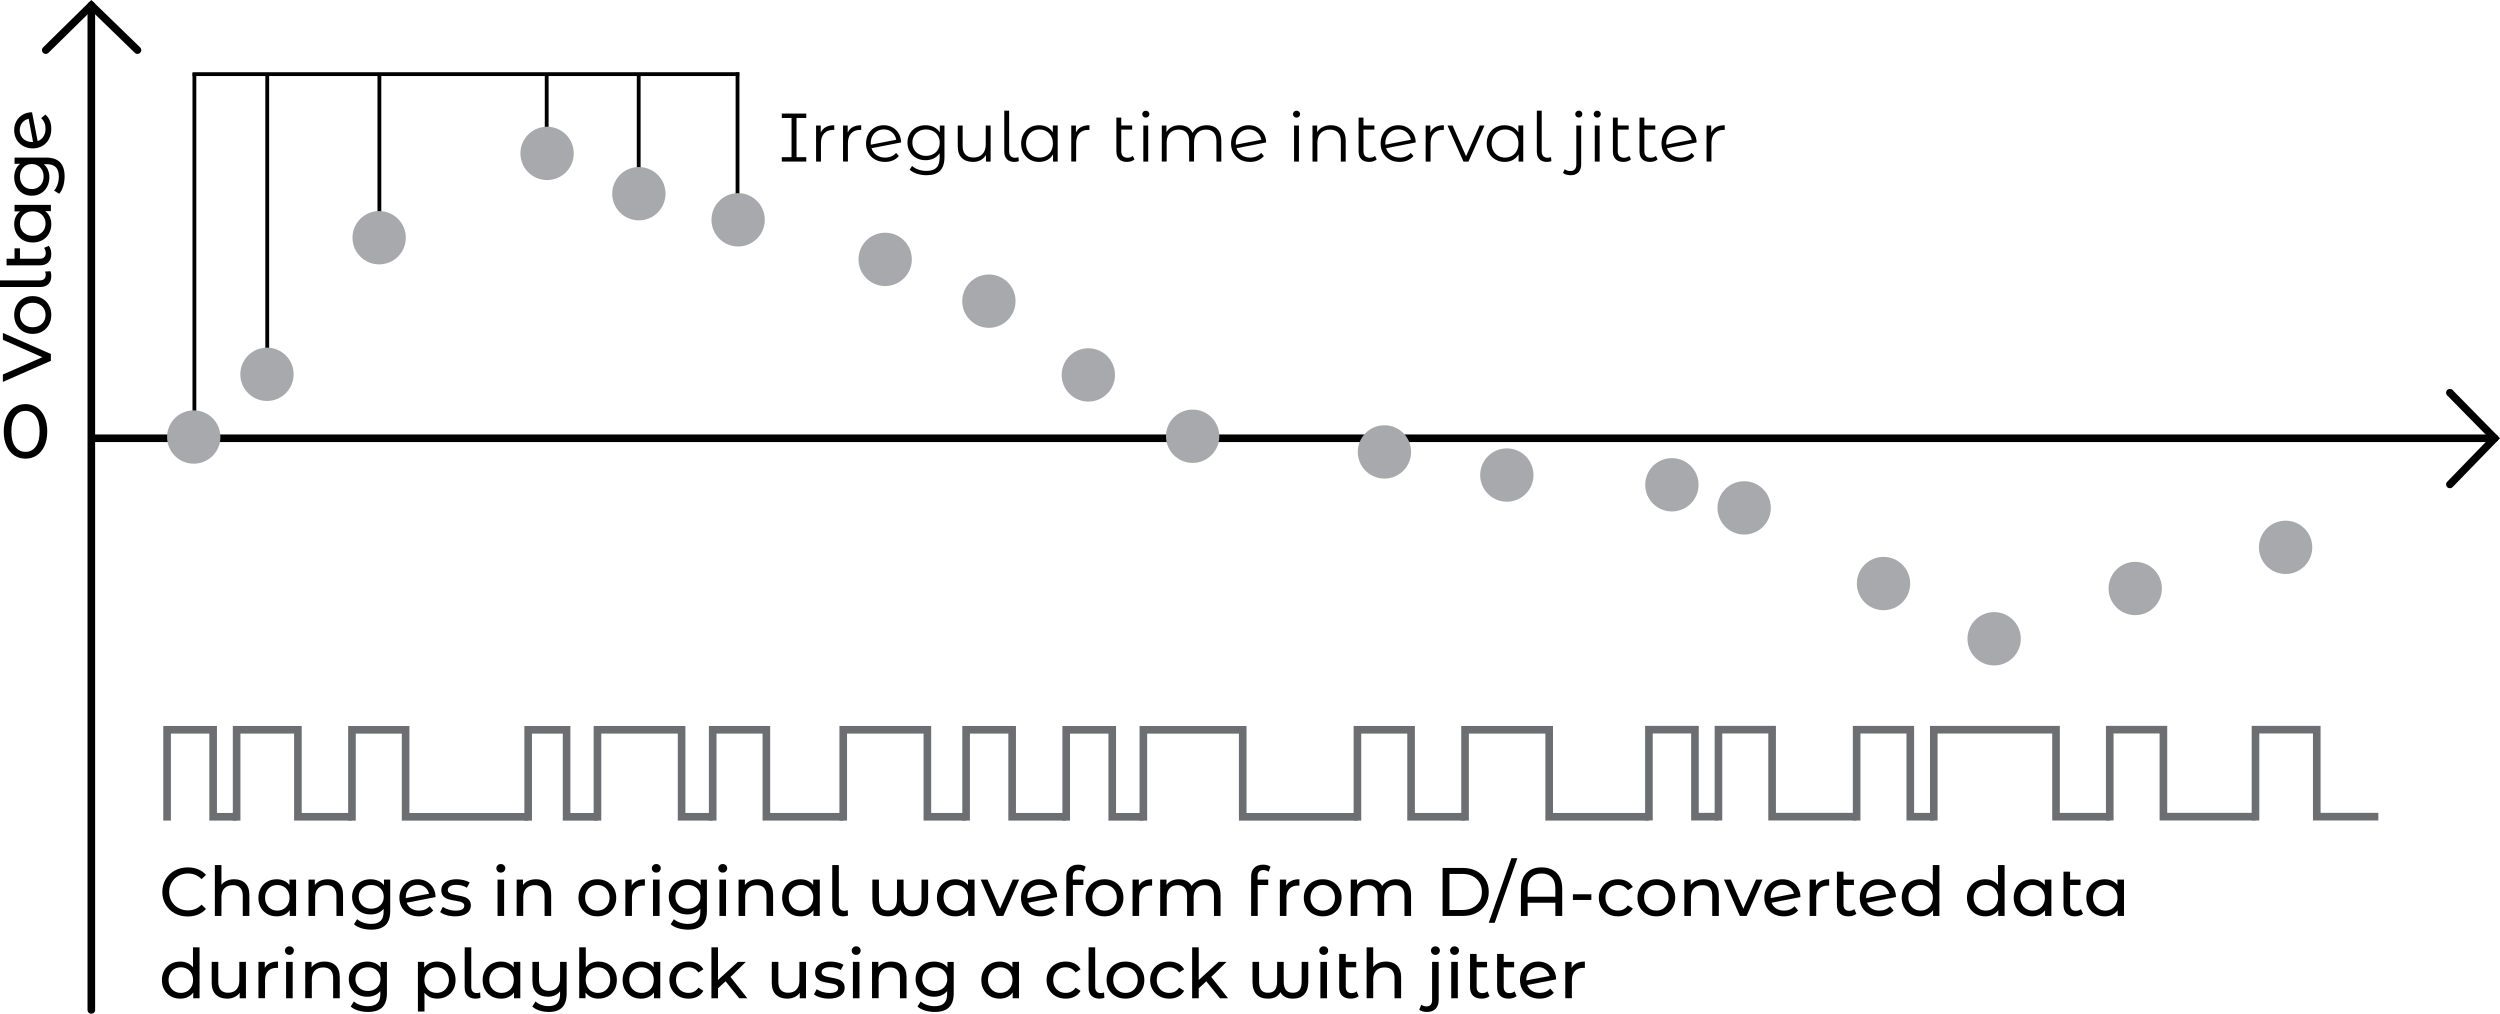 <?xml version="1.0" encoding="utf-8"?>
<!-- Generator: Adobe Illustrator 17.0.0, SVG Export Plug-In . SVG Version: 6.00 Build 0)  -->
<!DOCTYPE svg PUBLIC "-//W3C//DTD SVG 1.1//EN" "http://www.w3.org/Graphics/SVG/1.1/DTD/svg11.dtd">
<svg version="1.1" id="Laag_1" xmlns="http://www.w3.org/2000/svg" xmlns:xlink="http://www.w3.org/1999/xlink" x="0px" y="0px"
	 width="328.091px" height="133.038px" viewBox="0 0 328.091 133.038" enable-background="new 0 0 328.091 133.038"
	 xml:space="preserve">
<g>
	<g>
		<g>
			<polyline fill="none" stroke="#6D6E71" stroke-miterlimit="10" points="21.929,107.691 21.929,95.774 27.971,95.774 
				27.971,107.191 31.054,107.191 			"/>
			<polyline fill="none" stroke="#6D6E71" stroke-miterlimit="10" points="31.054,107.691 31.054,95.774 39.096,95.774 
				39.096,107.191 46.179,107.191 			"/>
		</g>
		<g>
			<polyline fill="none" stroke="#6D6E71" stroke-miterlimit="10" points="46.19,107.696 46.19,95.78 53.231,95.78 53.231,107.196 
				69.315,107.196 			"/>
			<polyline fill="none" stroke="#6D6E71" stroke-miterlimit="10" points="69.315,107.696 69.315,95.78 74.356,95.78 
				74.356,107.196 78.44,107.196 			"/>
		</g>
	</g>
	<g>
		<polyline fill="none" stroke="#6D6E71" stroke-miterlimit="10" points="78.408,107.691 78.408,95.774 89.45,95.774 89.45,107.191 
			93.533,107.191 		"/>
		<polyline fill="none" stroke="#6D6E71" stroke-miterlimit="10" points="93.533,107.691 93.533,95.774 100.575,95.774 
			100.575,107.191 110.658,107.191 		"/>
	</g>
</g>
<g>
	<g>
		<polyline fill="none" stroke="#6D6E71" stroke-miterlimit="10" points="110.663,107.691 110.663,95.774 121.705,95.774 
			121.705,107.191 126.788,107.191 		"/>
		<polyline fill="none" stroke="#6D6E71" stroke-miterlimit="10" points="126.788,107.691 126.788,95.774 132.83,95.774 
			132.83,107.191 139.913,107.191 		"/>
	</g>
	<g>
		<polyline fill="none" stroke="#6D6E71" stroke-miterlimit="10" points="139.924,107.696 139.924,95.78 145.966,95.78 
			145.966,107.196 150.049,107.196 		"/>
		<polyline fill="none" stroke="#6D6E71" stroke-miterlimit="10" points="150.049,107.696 150.049,95.78 163.091,95.78 
			163.091,107.196 178.174,107.196 		"/>
	</g>
</g>
<g>
	<polyline fill="none" stroke="#6D6E71" stroke-miterlimit="10" points="178.143,107.691 178.143,95.774 185.184,95.774 
		185.184,107.191 192.268,107.191 	"/>
	<polyline fill="none" stroke="#6D6E71" stroke-miterlimit="10" points="192.268,107.691 192.268,95.774 203.309,95.774 
		203.309,107.191 216.393,107.191 	"/>
</g>
<g>
	<polyline fill="none" stroke="#6D6E71" stroke-miterlimit="10" points="216.398,107.675 216.398,95.759 222.44,95.759 
		222.44,107.175 225.523,107.175 	"/>
	<polyline fill="none" stroke="#6D6E71" stroke-miterlimit="10" points="225.523,107.675 225.523,95.759 232.565,95.759 
		232.565,107.175 243.648,107.175 	"/>
</g>
<g>
	<polyline fill="none" stroke="#6D6E71" stroke-miterlimit="10" points="243.658,107.681 243.658,95.764 250.7,95.764 
		250.7,107.181 253.783,107.181 	"/>
	<polyline fill="none" stroke="#6D6E71" stroke-miterlimit="10" points="253.783,107.681 253.783,95.764 269.825,95.764 
		269.825,107.181 276.908,107.181 	"/>
</g>
<polyline fill="none" stroke="#6D6E71" stroke-miterlimit="10" points="276.877,107.675 276.877,95.759 283.919,95.759 
	283.919,107.175 296.002,107.175 "/>
<polyline fill="none" stroke="#6D6E71" stroke-miterlimit="10" points="296.002,107.675 296.002,95.759 304.044,95.759 
	304.044,107.175 312.127,107.175 "/>
<circle fill="#A7A9AC" cx="116.165" cy="34.038" r="3.5"/>
<circle fill="#A7A9AC" cx="129.779" cy="39.523" r="3.5"/>
<circle fill="#A7A9AC" cx="142.829" cy="49.205" r="3.5"/>
<circle fill="#A7A9AC" cx="197.752" cy="62.344" r="3.5"/>
<circle fill="#A7A9AC" cx="219.412" cy="63.622" r="3.5"/>
<circle fill="#A7A9AC" cx="228.898" cy="66.654" r="3.5"/>
<circle fill="#A7A9AC" cx="247.187" cy="76.58" r="3.5"/>
<circle fill="#A7A9AC" cx="261.704" cy="83.83" r="3.5"/>
<circle fill="#A7A9AC" cx="280.22" cy="77.231" r="3.5"/>
<circle fill="#A7A9AC" cx="299.954" cy="71.83" r="3.5"/>
<polyline fill="none" stroke="#000000" stroke-width="0.5" stroke-miterlimit="10" points="25.267,9.729 28.969,9.729 
	97.019,9.729 "/>
<line fill="none" stroke="#000000" stroke-width="0.5" stroke-miterlimit="10" x1="25.512" y1="9.605" x2="25.512" y2="56.478"/>
<line fill="none" stroke="#000000" stroke-width="0.5" stroke-miterlimit="10" x1="35.071" y1="9.674" x2="35.071" y2="49.118"/>
<line fill="none" stroke="#000000" stroke-width="0.5" stroke-miterlimit="10" x1="49.79" y1="9.674" x2="49.79" y2="30.369"/>
<line fill="none" stroke="#000000" stroke-width="0.5" stroke-miterlimit="10" x1="71.745" y1="9.762" x2="71.745" y2="20.206"/>
<line fill="none" stroke="#000000" stroke-width="0.5" stroke-miterlimit="10" x1="83.82" y1="9.674" x2="83.82" y2="25.55"/>
<line fill="none" stroke="#000000" stroke-width="0.5" stroke-miterlimit="10" x1="96.79" y1="9.499" x2="96.79" y2="28.617"/>
<circle fill="#A7A9AC" cx="35.037" cy="49.122" r="3.5"/>
<circle fill="#A7A9AC" cx="49.759" cy="31.198" r="3.5"/>
<circle fill="#A7A9AC" cx="71.797" cy="20.131" r="3.5"/>
<circle fill="#A7A9AC" cx="83.844" cy="25.419" r="3.5"/>
<circle fill="#A7A9AC" cx="96.87" cy="28.847" r="3.5"/>
<g>
	<line fill="none" stroke="#000000" stroke-linecap="round" x1="11.985" y1="132.538" x2="11.985" y2="0.699"/>
	<polyline fill="none" stroke="#000000" stroke-linecap="round" points="18.04,6.575 11.985,0.699 6.006,6.575 	"/>
</g>
<g>
	<line fill="none" stroke="#000000" stroke-linecap="round" x1="12.134" y1="57.518" x2="327.392" y2="57.518"/>
	<polyline fill="none" stroke="#000000" stroke-linecap="round" points="321.516,63.573 327.392,57.518 321.516,51.539 	"/>
</g>
<circle fill="#A7A9AC" cx="156.518" cy="57.251" r="3.5"/>
<circle fill="#A7A9AC" cx="181.689" cy="59.308" r="3.5"/>
<circle fill="#A7A9AC" cx="25.425" cy="57.354" r="3.5"/>
<g>
	<path d="M22.927,119.858c-0.507-0.278-0.905-0.662-1.193-1.151c-0.288-0.489-0.432-1.04-0.432-1.651
		c0-0.612,0.144-1.163,0.432-1.651c0.288-0.489,0.687-0.873,1.197-1.152c0.51-0.279,1.08-0.419,1.71-0.419
		c0.492,0,0.942,0.083,1.35,0.248c0.408,0.165,0.756,0.409,1.044,0.733l-0.585,0.566c-0.474-0.497-1.065-0.746-1.773-0.746
		c-0.468,0-0.891,0.104-1.269,0.314s-0.674,0.5-0.887,0.868c-0.213,0.369-0.319,0.782-0.319,1.238s0.106,0.868,0.319,1.237
		s0.509,0.658,0.887,0.868s0.801,0.315,1.269,0.315c0.702,0,1.293-0.252,1.773-0.756l0.585,0.566
		c-0.288,0.324-0.638,0.57-1.048,0.738c-0.411,0.168-0.863,0.252-1.354,0.252C24.002,120.277,23.434,120.138,22.927,119.858z"/>
	<path d="M32.188,115.917c0.357,0.351,0.536,0.865,0.536,1.543v2.745h-0.864v-2.646c0-0.462-0.111-0.811-0.333-1.044
		c-0.222-0.234-0.54-0.352-0.954-0.352c-0.468,0-0.837,0.137-1.107,0.41c-0.27,0.272-0.405,0.664-0.405,1.174v2.457h-0.864v-6.678
		h0.864v2.583c0.18-0.228,0.416-0.405,0.707-0.531s0.616-0.188,0.977-0.188C31.35,115.391,31.831,115.565,32.188,115.917z"/>
	<path d="M38.853,115.435v4.77h-0.828v-0.756c-0.192,0.265-0.436,0.465-0.729,0.604c-0.294,0.138-0.618,0.207-0.972,0.207
		c-0.462,0-0.876-0.103-1.242-0.307c-0.366-0.204-0.652-0.49-0.859-0.859s-0.311-0.793-0.311-1.273c0-0.479,0.104-0.903,0.311-1.269
		c0.207-0.366,0.494-0.651,0.859-0.855c0.366-0.204,0.78-0.306,1.242-0.306c0.342,0,0.657,0.064,0.945,0.193s0.528,0.319,0.72,0.571
		v-0.72H38.853z M37.215,119.292c0.246-0.141,0.438-0.339,0.576-0.594c0.138-0.256,0.207-0.548,0.207-0.878
		s-0.069-0.622-0.207-0.878c-0.138-0.255-0.33-0.451-0.576-0.589c-0.246-0.138-0.519-0.207-0.819-0.207
		c-0.306,0-0.58,0.069-0.823,0.207s-0.435,0.334-0.576,0.589c-0.141,0.256-0.211,0.548-0.211,0.878s0.07,0.622,0.211,0.878
		c0.141,0.255,0.333,0.453,0.576,0.594s0.518,0.211,0.823,0.211C36.696,119.503,36.969,119.433,37.215,119.292z"/>
	<path d="M44.482,115.917c0.357,0.351,0.536,0.865,0.536,1.543v2.745h-0.864v-2.646c0-0.462-0.111-0.811-0.333-1.044
		c-0.222-0.234-0.54-0.352-0.954-0.352c-0.468,0-0.837,0.137-1.107,0.41c-0.27,0.272-0.405,0.664-0.405,1.174v2.457H40.49v-4.77
		h0.828v0.72c0.174-0.246,0.41-0.435,0.707-0.567c0.297-0.132,0.634-0.197,1.013-0.197
		C43.644,115.391,44.125,115.565,44.482,115.917z"/>
	<path d="M51.209,115.435v4.122c0,0.834-0.207,1.45-0.621,1.85c-0.414,0.398-1.032,0.598-1.854,0.598
		c-0.45,0-0.879-0.062-1.287-0.184c-0.408-0.123-0.738-0.299-0.99-0.527l0.414-0.666c0.222,0.192,0.497,0.344,0.824,0.455
		c0.327,0.11,0.664,0.166,1.012,0.166c0.558,0,0.971-0.132,1.238-0.396c0.267-0.265,0.4-0.666,0.4-1.206v-0.378
		c-0.204,0.246-0.455,0.431-0.751,0.554s-0.62,0.184-0.968,0.184c-0.456,0-0.868-0.097-1.237-0.292s-0.659-0.468-0.869-0.819
		c-0.21-0.351-0.315-0.751-0.315-1.201s0.105-0.851,0.315-1.201c0.21-0.352,0.5-0.623,0.869-0.814
		c0.369-0.192,0.781-0.288,1.237-0.288c0.36,0,0.694,0.065,1.004,0.197c0.309,0.133,0.562,0.327,0.76,0.585v-0.737H51.209z
		 M49.566,119.054c0.249-0.132,0.444-0.316,0.585-0.554c0.141-0.237,0.211-0.506,0.211-0.806c0-0.462-0.153-0.836-0.459-1.12
		c-0.306-0.285-0.699-0.428-1.179-0.428c-0.486,0-0.882,0.143-1.188,0.428c-0.306,0.284-0.459,0.658-0.459,1.12
		c0,0.3,0.07,0.568,0.211,0.806s0.336,0.422,0.585,0.554s0.533,0.197,0.851,0.197C49.037,119.251,49.317,119.185,49.566,119.054z"/>
	<path d="M56.384,118.928l0.468,0.558c-0.21,0.252-0.476,0.444-0.796,0.576c-0.321,0.132-0.68,0.198-1.076,0.198
		c-0.504,0-0.951-0.104-1.341-0.311s-0.691-0.497-0.905-0.869c-0.213-0.372-0.319-0.792-0.319-1.26c0-0.462,0.104-0.879,0.311-1.251
		s0.492-0.661,0.855-0.868c0.363-0.207,0.772-0.311,1.229-0.311c0.432,0,0.825,0.098,1.179,0.292
		c0.354,0.195,0.636,0.47,0.846,0.823c0.21,0.354,0.318,0.763,0.324,1.225l-3.789,0.738c0.12,0.33,0.322,0.585,0.607,0.765
		s0.628,0.27,1.031,0.27C55.577,119.503,56.036,119.311,56.384,118.928z M54.003,116.326c-0.237,0.139-0.421,0.332-0.553,0.581
		c-0.132,0.249-0.198,0.538-0.198,0.868v0.09l3.051-0.576c-0.078-0.348-0.252-0.63-0.522-0.846s-0.594-0.324-0.972-0.324
		C54.509,116.119,54.241,116.188,54.003,116.326z"/>
	<path d="M58.607,120.101c-0.36-0.104-0.642-0.238-0.846-0.4l0.36-0.684c0.21,0.149,0.465,0.27,0.765,0.359
		c0.3,0.091,0.603,0.136,0.909,0.136c0.756,0,1.134-0.217,1.134-0.648c0-0.144-0.051-0.258-0.153-0.342s-0.229-0.146-0.382-0.185
		c-0.153-0.039-0.371-0.082-0.653-0.131c-0.384-0.06-0.697-0.129-0.94-0.207c-0.243-0.077-0.452-0.21-0.625-0.396
		c-0.174-0.187-0.261-0.447-0.261-0.783c0-0.432,0.18-0.778,0.54-1.039c0.36-0.262,0.843-0.392,1.449-0.392
		c0.318,0,0.636,0.039,0.954,0.116c0.318,0.078,0.579,0.184,0.783,0.315l-0.369,0.684c-0.39-0.252-0.849-0.378-1.377-0.378
		c-0.366,0-0.645,0.061-0.837,0.181c-0.192,0.12-0.288,0.278-0.288,0.477c0,0.156,0.054,0.279,0.162,0.369
		c0.108,0.09,0.241,0.156,0.4,0.198c0.159,0.042,0.382,0.09,0.67,0.144c0.384,0.066,0.694,0.137,0.932,0.212
		c0.237,0.075,0.439,0.202,0.607,0.382c0.168,0.181,0.252,0.433,0.252,0.757c0,0.432-0.185,0.775-0.554,1.03
		c-0.369,0.255-0.872,0.383-1.507,0.383C59.342,120.26,58.967,120.207,58.607,120.101z"/>
	<path d="M65.308,114.355c-0.111-0.108-0.167-0.24-0.167-0.396c0-0.155,0.055-0.289,0.167-0.4c0.111-0.11,0.25-0.166,0.418-0.166
		s0.308,0.053,0.418,0.157c0.111,0.105,0.167,0.235,0.167,0.392c0,0.162-0.056,0.299-0.167,0.409
		c-0.111,0.111-0.25,0.167-0.418,0.167S65.418,114.463,65.308,114.355z M65.294,115.435h0.864v4.77h-0.864V115.435z"/>
	<path d="M71.796,115.917c0.357,0.351,0.536,0.865,0.536,1.543v2.745h-0.864v-2.646c0-0.462-0.111-0.811-0.333-1.044
		c-0.222-0.234-0.54-0.352-0.954-0.352c-0.468,0-0.837,0.137-1.107,0.41c-0.27,0.272-0.405,0.664-0.405,1.174v2.457h-0.864v-4.77
		h0.828v0.72c0.174-0.246,0.41-0.435,0.707-0.567c0.297-0.132,0.634-0.197,1.013-0.197
		C70.958,115.391,71.439,115.565,71.796,115.917z"/>
	<path d="M77.12,119.944c-0.378-0.21-0.673-0.5-0.887-0.868c-0.213-0.369-0.319-0.788-0.319-1.256s0.106-0.887,0.319-1.256
		c0.213-0.368,0.509-0.656,0.887-0.863s0.804-0.311,1.278-0.311c0.474,0,0.898,0.104,1.274,0.311
		c0.375,0.207,0.669,0.495,0.882,0.863c0.213,0.369,0.319,0.788,0.319,1.256s-0.106,0.887-0.319,1.256
		c-0.213,0.368-0.507,0.658-0.882,0.868c-0.375,0.21-0.8,0.315-1.274,0.315C77.924,120.26,77.498,120.154,77.12,119.944z
		 M79.222,119.292c0.243-0.141,0.434-0.339,0.571-0.594C79.931,118.442,80,118.15,80,117.82s-0.069-0.622-0.207-0.878
		c-0.138-0.255-0.328-0.451-0.571-0.589s-0.518-0.207-0.824-0.207c-0.306,0-0.58,0.069-0.823,0.207s-0.435,0.334-0.576,0.589
		c-0.141,0.256-0.211,0.548-0.211,0.878s0.07,0.622,0.211,0.878c0.141,0.255,0.333,0.453,0.576,0.594s0.518,0.211,0.823,0.211
		C78.704,119.503,78.979,119.433,79.222,119.292z"/>
	<path d="M83.564,115.606c0.294-0.145,0.651-0.216,1.071-0.216v0.837c-0.048-0.006-0.114-0.009-0.198-0.009
		c-0.468,0-0.835,0.139-1.103,0.418s-0.4,0.677-0.4,1.192v2.376H82.07v-4.77h0.828v0.801C83.048,115.96,83.27,115.75,83.564,115.606
		z"/>
	<path d="M85.71,114.355c-0.111-0.108-0.167-0.24-0.167-0.396c0-0.155,0.055-0.289,0.167-0.4c0.111-0.11,0.25-0.166,0.418-0.166
		s0.308,0.053,0.418,0.157c0.111,0.105,0.167,0.235,0.167,0.392c0,0.162-0.056,0.299-0.167,0.409
		c-0.111,0.111-0.25,0.167-0.418,0.167S85.821,114.463,85.71,114.355z M85.697,115.435h0.864v4.77h-0.864V115.435z"/>
	<path d="M92.771,115.435v4.122c0,0.834-0.207,1.45-0.621,1.85c-0.414,0.398-1.032,0.598-1.854,0.598
		c-0.45,0-0.879-0.062-1.287-0.184c-0.408-0.123-0.738-0.299-0.99-0.527l0.414-0.666c0.222,0.192,0.497,0.344,0.824,0.455
		c0.327,0.11,0.664,0.166,1.012,0.166c0.558,0,0.971-0.132,1.238-0.396c0.267-0.265,0.4-0.666,0.4-1.206v-0.378
		c-0.204,0.246-0.455,0.431-0.751,0.554s-0.62,0.184-0.968,0.184c-0.456,0-0.868-0.097-1.237-0.292s-0.659-0.468-0.869-0.819
		c-0.21-0.351-0.315-0.751-0.315-1.201s0.105-0.851,0.315-1.201c0.21-0.352,0.5-0.623,0.869-0.814
		c0.369-0.192,0.781-0.288,1.237-0.288c0.36,0,0.694,0.065,1.004,0.197c0.309,0.133,0.562,0.327,0.76,0.585v-0.737H92.771z
		 M91.128,119.054c0.249-0.132,0.444-0.316,0.585-0.554c0.141-0.237,0.211-0.506,0.211-0.806c0-0.462-0.153-0.836-0.459-1.12
		c-0.306-0.285-0.699-0.428-1.179-0.428c-0.486,0-0.882,0.143-1.188,0.428c-0.306,0.284-0.459,0.658-0.459,1.12
		c0,0.3,0.07,0.568,0.211,0.806s0.336,0.422,0.585,0.554s0.533,0.197,0.851,0.197C90.599,119.251,90.879,119.185,91.128,119.054z"/>
	<path d="M94.431,114.355c-0.111-0.108-0.167-0.24-0.167-0.396c0-0.155,0.055-0.289,0.167-0.4c0.111-0.11,0.25-0.166,0.418-0.166
		s0.308,0.053,0.418,0.157c0.111,0.105,0.167,0.235,0.167,0.392c0,0.162-0.056,0.299-0.167,0.409
		c-0.111,0.111-0.25,0.167-0.418,0.167S94.542,114.463,94.431,114.355z M94.417,115.435h0.864v4.77h-0.864V115.435z"/>
	<path d="M100.92,115.917c0.357,0.351,0.536,0.865,0.536,1.543v2.745h-0.864v-2.646c0-0.462-0.111-0.811-0.333-1.044
		c-0.222-0.234-0.54-0.352-0.954-0.352c-0.468,0-0.837,0.137-1.107,0.41c-0.27,0.272-0.405,0.664-0.405,1.174v2.457h-0.864v-4.77
		h0.828v0.72c0.174-0.246,0.41-0.435,0.707-0.567c0.297-0.132,0.634-0.197,1.013-0.197
		C100.082,115.391,100.563,115.565,100.92,115.917z"/>
	<path d="M107.584,115.435v4.77h-0.828v-0.756c-0.192,0.265-0.436,0.465-0.729,0.604c-0.294,0.138-0.618,0.207-0.972,0.207
		c-0.462,0-0.876-0.103-1.242-0.307c-0.366-0.204-0.652-0.49-0.859-0.859s-0.311-0.793-0.311-1.273c0-0.479,0.104-0.903,0.311-1.269
		c0.207-0.366,0.494-0.651,0.859-0.855c0.366-0.204,0.78-0.306,1.242-0.306c0.342,0,0.657,0.064,0.945,0.193s0.528,0.319,0.72,0.571
		v-0.72H107.584z M105.947,119.292c0.246-0.141,0.438-0.339,0.576-0.594c0.138-0.256,0.207-0.548,0.207-0.878
		s-0.069-0.622-0.207-0.878c-0.138-0.255-0.33-0.451-0.576-0.589c-0.246-0.138-0.519-0.207-0.819-0.207
		c-0.306,0-0.58,0.069-0.823,0.207s-0.435,0.334-0.576,0.589c-0.141,0.256-0.211,0.548-0.211,0.878s0.07,0.622,0.211,0.878
		c0.141,0.255,0.333,0.453,0.576,0.594s0.518,0.211,0.823,0.211C105.428,119.503,105.701,119.433,105.947,119.292z"/>
	<path d="M109.6,119.877c-0.252-0.255-0.378-0.613-0.378-1.075v-5.274h0.864v5.202c0,0.258,0.062,0.456,0.185,0.594
		c0.123,0.138,0.307,0.207,0.553,0.207c0.15,0,0.291-0.03,0.423-0.09l0.045,0.711c-0.198,0.072-0.405,0.108-0.621,0.108
		C110.209,120.26,109.853,120.132,109.6,119.877z"/>
	<path d="M121.804,115.435v2.637c0,0.702-0.174,1.242-0.522,1.62c-0.348,0.378-0.852,0.567-1.512,0.567
		c-0.78,0-1.32-0.285-1.62-0.855c-0.156,0.288-0.368,0.503-0.634,0.644c-0.267,0.141-0.599,0.212-0.995,0.212
		c-0.666,0-1.172-0.189-1.517-0.567c-0.345-0.378-0.518-0.918-0.518-1.62v-2.637h0.864v2.556c0,0.51,0.093,0.887,0.279,1.13
		s0.483,0.364,0.891,0.364c0.408,0,0.709-0.123,0.904-0.369s0.292-0.621,0.292-1.125v-2.556h0.864v2.556
		c0,0.504,0.097,0.879,0.292,1.125c0.195,0.246,0.496,0.369,0.904,0.369c0.402,0,0.696-0.121,0.882-0.364
		c0.186-0.243,0.279-0.62,0.279-1.13v-2.556H121.804z"/>
	<path d="M127.897,115.435v4.77h-0.828v-0.756c-0.192,0.265-0.436,0.465-0.729,0.604c-0.294,0.138-0.618,0.207-0.972,0.207
		c-0.462,0-0.876-0.103-1.242-0.307c-0.366-0.204-0.652-0.49-0.859-0.859s-0.311-0.793-0.311-1.273c0-0.479,0.104-0.903,0.311-1.269
		c0.207-0.366,0.494-0.651,0.859-0.855c0.366-0.204,0.78-0.306,1.242-0.306c0.342,0,0.657,0.064,0.945,0.193s0.528,0.319,0.72,0.571
		v-0.72H127.897z M126.259,119.292c0.246-0.141,0.438-0.339,0.576-0.594c0.138-0.256,0.207-0.548,0.207-0.878
		s-0.069-0.622-0.207-0.878c-0.138-0.255-0.33-0.451-0.576-0.589c-0.246-0.138-0.519-0.207-0.819-0.207
		c-0.306,0-0.58,0.069-0.823,0.207s-0.435,0.334-0.576,0.589c-0.141,0.256-0.211,0.548-0.211,0.878s0.07,0.622,0.211,0.878
		c0.141,0.255,0.333,0.453,0.576,0.594s0.518,0.211,0.823,0.211C125.74,119.503,126.013,119.433,126.259,119.292z"/>
	<path d="M133.756,115.435l-2.088,4.77h-0.882l-2.088-4.77h0.9l1.638,3.825l1.674-3.825H133.756z"/>
	<path d="M137.959,118.928l0.468,0.558c-0.21,0.252-0.476,0.444-0.796,0.576c-0.321,0.132-0.68,0.198-1.076,0.198
		c-0.504,0-0.951-0.104-1.341-0.311s-0.691-0.497-0.905-0.869c-0.213-0.372-0.319-0.792-0.319-1.26c0-0.462,0.104-0.879,0.311-1.251
		s0.492-0.661,0.855-0.868c0.363-0.207,0.772-0.311,1.229-0.311c0.432,0,0.825,0.098,1.179,0.292
		c0.354,0.195,0.636,0.47,0.846,0.823c0.21,0.354,0.318,0.763,0.324,1.225l-3.789,0.738c0.12,0.33,0.322,0.585,0.607,0.765
		s0.628,0.27,1.031,0.27C137.152,119.503,137.611,119.311,137.959,118.928z M135.579,116.326c-0.237,0.139-0.421,0.332-0.553,0.581
		c-0.132,0.249-0.198,0.538-0.198,0.868v0.09l3.051-0.576c-0.078-0.348-0.252-0.63-0.522-0.846s-0.594-0.324-0.972-0.324
		C136.084,116.119,135.816,116.188,135.579,116.326z"/>
	<path d="M140.785,115.021v0.414h1.395v0.711h-1.377v4.059h-0.864v-5.192c0-0.475,0.138-0.85,0.414-1.125
		c0.276-0.276,0.663-0.414,1.161-0.414c0.192,0,0.372,0.023,0.54,0.071c0.168,0.049,0.312,0.117,0.432,0.207l-0.261,0.657
		c-0.198-0.149-0.42-0.225-0.666-0.225C141.043,114.184,140.785,114.463,140.785,115.021z"/>
	<path d="M143.683,119.944c-0.378-0.21-0.673-0.5-0.887-0.868c-0.213-0.369-0.319-0.788-0.319-1.256s0.106-0.887,0.319-1.256
		c0.213-0.368,0.509-0.656,0.887-0.863s0.804-0.311,1.278-0.311c0.474,0,0.898,0.104,1.274,0.311
		c0.375,0.207,0.669,0.495,0.882,0.863c0.213,0.369,0.319,0.788,0.319,1.256s-0.106,0.887-0.319,1.256
		c-0.213,0.368-0.507,0.658-0.882,0.868c-0.375,0.21-0.8,0.315-1.274,0.315C144.487,120.26,144.061,120.154,143.683,119.944z
		 M145.785,119.292c0.243-0.141,0.434-0.339,0.571-0.594c0.138-0.256,0.207-0.548,0.207-0.878s-0.069-0.622-0.207-0.878
		c-0.138-0.255-0.328-0.451-0.571-0.589s-0.518-0.207-0.824-0.207c-0.306,0-0.58,0.069-0.823,0.207s-0.435,0.334-0.576,0.589
		c-0.141,0.256-0.211,0.548-0.211,0.878s0.07,0.622,0.211,0.878c0.141,0.255,0.333,0.453,0.576,0.594s0.518,0.211,0.823,0.211
		C145.267,119.503,145.542,119.433,145.785,119.292z"/>
	<path d="M150.127,115.606c0.294-0.145,0.651-0.216,1.071-0.216v0.837c-0.048-0.006-0.114-0.009-0.198-0.009
		c-0.468,0-0.835,0.139-1.103,0.418s-0.4,0.677-0.4,1.192v2.376h-0.864v-4.77h0.828v0.801
		C149.611,115.96,149.833,115.75,150.127,115.606z"/>
	<path d="M159.653,115.912c0.351,0.349,0.526,0.864,0.526,1.548v2.745h-0.864v-2.646c0-0.462-0.106-0.811-0.319-1.044
		c-0.213-0.234-0.518-0.352-0.914-0.352c-0.438,0-0.786,0.137-1.044,0.41c-0.258,0.272-0.387,0.664-0.387,1.174v2.457h-0.864v-2.646
		c0-0.462-0.107-0.811-0.32-1.044c-0.213-0.234-0.518-0.352-0.914-0.352c-0.438,0-0.786,0.137-1.044,0.41
		c-0.258,0.272-0.387,0.664-0.387,1.174v2.457h-0.864v-4.77h0.828v0.711c0.174-0.246,0.402-0.434,0.684-0.562
		c0.282-0.129,0.603-0.193,0.963-0.193c0.372,0,0.702,0.075,0.99,0.225c0.288,0.15,0.51,0.369,0.666,0.657
		c0.18-0.276,0.43-0.492,0.751-0.648c0.321-0.155,0.682-0.233,1.084-0.233C158.827,115.391,159.302,115.564,159.653,115.912z"/>
	<path d="M165.04,115.021v0.414h1.396v0.711h-1.377v4.059h-0.864v-5.192c0-0.475,0.138-0.85,0.414-1.125
		c0.275-0.276,0.663-0.414,1.161-0.414c0.191,0,0.372,0.023,0.54,0.071c0.168,0.049,0.312,0.117,0.432,0.207l-0.261,0.657
		c-0.198-0.149-0.42-0.225-0.666-0.225C165.298,114.184,165.04,114.463,165.04,115.021z"/>
	<path d="M169.459,115.606c0.294-0.145,0.65-0.216,1.07-0.216v0.837c-0.048-0.006-0.113-0.009-0.197-0.009
		c-0.469,0-0.836,0.139-1.103,0.418c-0.268,0.279-0.4,0.677-0.4,1.192v2.376h-0.864v-4.77h0.828v0.801
		C168.942,115.96,169.165,115.75,169.459,115.606z"/>
	<path d="M172.312,119.944c-0.378-0.21-0.673-0.5-0.887-0.868c-0.213-0.369-0.319-0.788-0.319-1.256s0.106-0.887,0.319-1.256
		c0.214-0.368,0.509-0.656,0.887-0.863s0.805-0.311,1.278-0.311s0.898,0.104,1.273,0.311s0.669,0.495,0.882,0.863
		c0.213,0.369,0.319,0.788,0.319,1.256s-0.106,0.887-0.319,1.256c-0.213,0.368-0.507,0.658-0.882,0.868s-0.8,0.315-1.273,0.315
		S172.689,120.154,172.312,119.944z M174.413,119.292c0.243-0.141,0.434-0.339,0.571-0.594c0.139-0.256,0.207-0.548,0.207-0.878
		s-0.068-0.622-0.207-0.878c-0.138-0.255-0.328-0.451-0.571-0.589s-0.518-0.207-0.823-0.207s-0.58,0.069-0.823,0.207
		s-0.436,0.334-0.576,0.589c-0.142,0.256-0.212,0.548-0.212,0.878s0.07,0.622,0.212,0.878c0.141,0.255,0.333,0.453,0.576,0.594
		s0.518,0.211,0.823,0.211S174.17,119.433,174.413,119.292z"/>
	<path d="M184.655,115.912c0.352,0.349,0.526,0.864,0.526,1.548v2.745h-0.863v-2.646c0-0.462-0.106-0.811-0.319-1.044
		c-0.214-0.234-0.518-0.352-0.914-0.352c-0.438,0-0.786,0.137-1.044,0.41c-0.258,0.272-0.387,0.664-0.387,1.174v2.457h-0.864v-2.646
		c0-0.462-0.106-0.811-0.319-1.044c-0.213-0.234-0.518-0.352-0.914-0.352c-0.438,0-0.785,0.137-1.044,0.41
		c-0.258,0.272-0.387,0.664-0.387,1.174v2.457h-0.864v-4.77h0.828v0.711c0.174-0.246,0.402-0.434,0.685-0.562
		c0.281-0.129,0.603-0.193,0.963-0.193c0.372,0,0.702,0.075,0.99,0.225c0.287,0.15,0.51,0.369,0.666,0.657
		c0.18-0.276,0.43-0.492,0.751-0.648c0.321-0.155,0.683-0.233,1.085-0.233C183.829,115.391,184.305,115.564,184.655,115.912z"/>
	<path d="M189.321,113.905h2.655c0.666,0,1.257,0.132,1.773,0.396c0.516,0.264,0.916,0.634,1.201,1.111
		c0.285,0.477,0.428,1.024,0.428,1.643s-0.143,1.165-0.428,1.643c-0.285,0.477-0.686,0.847-1.201,1.111
		c-0.517,0.264-1.107,0.396-1.773,0.396h-2.655V113.905z M191.923,119.422c0.51,0,0.958-0.099,1.346-0.297
		c0.387-0.197,0.686-0.476,0.896-0.832c0.21-0.357,0.314-0.77,0.314-1.237c0-0.469-0.104-0.881-0.314-1.238
		c-0.21-0.356-0.509-0.634-0.896-0.832c-0.388-0.198-0.836-0.297-1.346-0.297h-1.701v4.733H191.923z"/>
	<path d="M198.349,112.627h0.783l-2.971,8.479h-0.782L198.349,112.627z"/>
	<path d="M204.289,114.566c0.485,0.489,0.729,1.19,0.729,2.102v3.537h-0.899v-1.736h-3.637v1.736H199.6v-3.537
		c0-0.911,0.243-1.612,0.729-2.102c0.485-0.488,1.143-0.733,1.971-0.733C203.14,113.833,203.803,114.078,204.289,114.566z
		 M204.118,117.685v-1.099c0-0.642-0.161-1.128-0.481-1.458c-0.321-0.329-0.767-0.494-1.337-0.494s-1.016,0.165-1.337,0.494
		c-0.32,0.33-0.481,0.816-0.481,1.458v1.099H204.118z"/>
	<path d="M206.422,117.361h2.421v0.747h-2.421V117.361z"/>
	<path d="M211.043,119.944c-0.381-0.21-0.68-0.5-0.896-0.868c-0.216-0.369-0.324-0.788-0.324-1.256s0.108-0.887,0.324-1.256
		c0.216-0.368,0.515-0.656,0.896-0.863s0.814-0.311,1.301-0.311c0.432,0,0.817,0.087,1.156,0.261s0.602,0.426,0.787,0.756
		l-0.656,0.423c-0.15-0.228-0.336-0.398-0.559-0.513c-0.222-0.114-0.468-0.171-0.737-0.171c-0.312,0-0.593,0.069-0.842,0.207
		s-0.444,0.334-0.585,0.589c-0.142,0.256-0.212,0.548-0.212,0.878c0,0.336,0.07,0.632,0.212,0.887
		c0.141,0.255,0.336,0.451,0.585,0.589c0.249,0.139,0.529,0.207,0.842,0.207c0.27,0,0.516-0.057,0.737-0.171
		c0.223-0.113,0.408-0.284,0.559-0.513l0.656,0.414c-0.186,0.33-0.448,0.584-0.787,0.761s-0.725,0.266-1.156,0.266
		C211.857,120.26,211.424,120.154,211.043,119.944z"/>
	<path d="M216.097,119.944c-0.378-0.21-0.674-0.5-0.887-0.868c-0.213-0.369-0.319-0.788-0.319-1.256s0.106-0.887,0.319-1.256
		c0.213-0.368,0.509-0.656,0.887-0.863s0.804-0.311,1.277-0.311c0.475,0,0.898,0.104,1.274,0.311
		c0.374,0.207,0.669,0.495,0.882,0.863c0.213,0.369,0.319,0.788,0.319,1.256s-0.106,0.887-0.319,1.256
		c-0.213,0.368-0.508,0.658-0.882,0.868c-0.376,0.21-0.8,0.315-1.274,0.315C216.9,120.26,216.475,120.154,216.097,119.944z
		 M218.198,119.292c0.243-0.141,0.434-0.339,0.571-0.594c0.138-0.256,0.207-0.548,0.207-0.878s-0.069-0.622-0.207-0.878
		c-0.138-0.255-0.328-0.451-0.571-0.589s-0.518-0.207-0.824-0.207c-0.306,0-0.58,0.069-0.823,0.207s-0.435,0.334-0.576,0.589
		c-0.141,0.256-0.211,0.548-0.211,0.878s0.07,0.622,0.211,0.878c0.142,0.255,0.333,0.453,0.576,0.594s0.518,0.211,0.823,0.211
		C217.681,119.503,217.955,119.433,218.198,119.292z"/>
	<path d="M225.038,115.917c0.356,0.351,0.535,0.865,0.535,1.543v2.745h-0.864v-2.646c0-0.462-0.11-0.811-0.333-1.044
		c-0.222-0.234-0.54-0.352-0.954-0.352c-0.468,0-0.837,0.137-1.106,0.41c-0.271,0.272-0.405,0.664-0.405,1.174v2.457h-0.864v-4.77
		h0.828v0.72c0.174-0.246,0.41-0.435,0.707-0.567c0.297-0.132,0.634-0.197,1.013-0.197
		C224.199,115.391,224.681,115.565,225.038,115.917z"/>
	<path d="M231.307,115.435l-2.088,4.77h-0.883l-2.088-4.77h0.9l1.638,3.825l1.674-3.825H231.307z"/>
	<path d="M235.51,118.928l0.468,0.558c-0.21,0.252-0.476,0.444-0.797,0.576s-0.68,0.198-1.075,0.198
		c-0.504,0-0.951-0.104-1.341-0.311c-0.391-0.207-0.691-0.497-0.905-0.869c-0.213-0.372-0.319-0.792-0.319-1.26
		c0-0.462,0.104-0.879,0.311-1.251s0.492-0.661,0.855-0.868c0.362-0.207,0.772-0.311,1.229-0.311c0.432,0,0.824,0.098,1.179,0.292
		c0.354,0.195,0.636,0.47,0.846,0.823c0.21,0.354,0.318,0.763,0.324,1.225l-3.789,0.738c0.12,0.33,0.322,0.585,0.607,0.765
		s0.629,0.27,1.031,0.27C234.702,119.503,235.161,119.311,235.51,118.928z M233.129,116.326c-0.237,0.139-0.422,0.332-0.554,0.581
		s-0.198,0.538-0.198,0.868v0.09l3.052-0.576c-0.078-0.348-0.252-0.63-0.522-0.846c-0.27-0.216-0.594-0.324-0.972-0.324
		C233.634,116.119,233.366,116.188,233.129,116.326z"/>
	<path d="M238.983,115.606c0.294-0.145,0.651-0.216,1.071-0.216v0.837c-0.048-0.006-0.114-0.009-0.198-0.009
		c-0.468,0-0.835,0.139-1.103,0.418c-0.267,0.279-0.4,0.677-0.4,1.192v2.376h-0.864v-4.77h0.828v0.801
		C238.468,115.96,238.689,115.75,238.983,115.606z"/>
	<path d="M243.628,119.927c-0.126,0.107-0.282,0.19-0.469,0.247c-0.186,0.057-0.378,0.086-0.575,0.086
		c-0.48,0-0.853-0.13-1.116-0.388c-0.265-0.258-0.396-0.627-0.396-1.106v-4.374h0.864v1.044h1.368v0.711h-1.368v2.583
		c0,0.258,0.064,0.456,0.193,0.594s0.313,0.207,0.554,0.207c0.264,0,0.489-0.075,0.675-0.225L243.628,119.927z"/>
	<path d="M248.038,118.928l0.468,0.558c-0.21,0.252-0.476,0.444-0.797,0.576s-0.68,0.198-1.075,0.198
		c-0.504,0-0.951-0.104-1.341-0.311c-0.391-0.207-0.691-0.497-0.905-0.869c-0.213-0.372-0.319-0.792-0.319-1.26
		c0-0.462,0.104-0.879,0.311-1.251s0.492-0.661,0.855-0.868c0.362-0.207,0.772-0.311,1.229-0.311c0.432,0,0.824,0.098,1.179,0.292
		c0.354,0.195,0.636,0.47,0.846,0.823c0.21,0.354,0.318,0.763,0.324,1.225l-3.789,0.738c0.12,0.33,0.322,0.585,0.607,0.765
		s0.629,0.27,1.031,0.27C247.23,119.503,247.689,119.311,248.038,118.928z M245.657,116.326c-0.237,0.139-0.422,0.332-0.554,0.581
		s-0.198,0.538-0.198,0.868v0.09l3.052-0.576c-0.078-0.348-0.252-0.63-0.522-0.846c-0.27-0.216-0.594-0.324-0.972-0.324
		C246.162,116.119,245.895,116.188,245.657,116.326z"/>
	<path d="M254.518,113.527v6.678h-0.828v-0.756c-0.192,0.265-0.436,0.465-0.729,0.604c-0.295,0.138-0.618,0.207-0.973,0.207
		c-0.462,0-0.876-0.103-1.242-0.307c-0.365-0.204-0.652-0.49-0.859-0.859s-0.311-0.793-0.311-1.273c0-0.479,0.104-0.903,0.311-1.269
		c0.207-0.366,0.494-0.651,0.859-0.855c0.366-0.204,0.78-0.306,1.242-0.306c0.342,0,0.657,0.064,0.945,0.193s0.527,0.319,0.72,0.571
		v-2.628H254.518z M252.88,119.292c0.245-0.141,0.438-0.339,0.575-0.594c0.139-0.256,0.207-0.548,0.207-0.878
		s-0.068-0.622-0.207-0.878c-0.138-0.255-0.33-0.451-0.575-0.589c-0.246-0.138-0.52-0.207-0.819-0.207
		c-0.306,0-0.58,0.069-0.823,0.207s-0.436,0.334-0.576,0.589c-0.142,0.256-0.212,0.548-0.212,0.878s0.07,0.622,0.212,0.878
		c0.141,0.255,0.333,0.453,0.576,0.594s0.518,0.211,0.823,0.211C252.36,119.503,252.634,119.433,252.88,119.292z"/>
	<path d="M263.076,113.527v6.678h-0.827v-0.756c-0.192,0.265-0.436,0.465-0.729,0.604c-0.294,0.138-0.618,0.207-0.972,0.207
		c-0.462,0-0.876-0.103-1.242-0.307s-0.652-0.49-0.859-0.859s-0.311-0.793-0.311-1.273c0-0.479,0.104-0.903,0.311-1.269
		c0.207-0.366,0.493-0.651,0.859-0.855s0.78-0.306,1.242-0.306c0.342,0,0.656,0.064,0.944,0.193s0.528,0.319,0.721,0.571v-2.628
		H263.076z M261.438,119.292c0.246-0.141,0.438-0.339,0.576-0.594c0.138-0.256,0.207-0.548,0.207-0.878s-0.069-0.622-0.207-0.878
		c-0.138-0.255-0.33-0.451-0.576-0.589s-0.519-0.207-0.819-0.207c-0.306,0-0.58,0.069-0.823,0.207s-0.435,0.334-0.576,0.589
		c-0.141,0.256-0.211,0.548-0.211,0.878s0.07,0.622,0.211,0.878c0.142,0.255,0.333,0.453,0.576,0.594s0.518,0.211,0.823,0.211
		C260.92,119.503,261.192,119.433,261.438,119.292z"/>
	<path d="M269.214,115.435v4.77h-0.827v-0.756c-0.192,0.265-0.436,0.465-0.729,0.604c-0.294,0.138-0.618,0.207-0.972,0.207
		c-0.462,0-0.876-0.103-1.242-0.307s-0.652-0.49-0.859-0.859s-0.311-0.793-0.311-1.273c0-0.479,0.104-0.903,0.311-1.269
		c0.207-0.366,0.493-0.651,0.859-0.855s0.78-0.306,1.242-0.306c0.342,0,0.656,0.064,0.944,0.193s0.528,0.319,0.721,0.571v-0.72
		H269.214z M267.576,119.292c0.246-0.141,0.438-0.339,0.576-0.594c0.138-0.256,0.207-0.548,0.207-0.878s-0.069-0.622-0.207-0.878
		c-0.138-0.255-0.33-0.451-0.576-0.589s-0.519-0.207-0.819-0.207c-0.306,0-0.58,0.069-0.823,0.207s-0.435,0.334-0.576,0.589
		c-0.141,0.256-0.211,0.548-0.211,0.878s0.07,0.622,0.211,0.878c0.142,0.255,0.333,0.453,0.576,0.594s0.518,0.211,0.823,0.211
		C267.058,119.503,267.33,119.433,267.576,119.292z"/>
	<path d="M273.363,119.927c-0.126,0.107-0.282,0.19-0.468,0.247c-0.187,0.057-0.378,0.086-0.576,0.086
		c-0.48,0-0.852-0.13-1.116-0.388c-0.264-0.258-0.396-0.627-0.396-1.106v-4.374h0.864v1.044h1.367v0.711h-1.367v2.583
		c0,0.258,0.064,0.456,0.193,0.594s0.313,0.207,0.553,0.207c0.265,0,0.489-0.075,0.676-0.225L273.363,119.927z"/>
	<path d="M278.745,115.435v4.77h-0.828v-0.756c-0.192,0.265-0.436,0.465-0.729,0.604c-0.295,0.138-0.618,0.207-0.973,0.207
		c-0.462,0-0.876-0.103-1.242-0.307c-0.365-0.204-0.652-0.49-0.859-0.859s-0.311-0.793-0.311-1.273c0-0.479,0.104-0.903,0.311-1.269
		c0.207-0.366,0.494-0.651,0.859-0.855c0.366-0.204,0.78-0.306,1.242-0.306c0.342,0,0.657,0.064,0.945,0.193s0.527,0.319,0.72,0.571
		v-0.72H278.745z M277.107,119.292c0.245-0.141,0.438-0.339,0.575-0.594c0.139-0.256,0.207-0.548,0.207-0.878
		s-0.068-0.622-0.207-0.878c-0.138-0.255-0.33-0.451-0.575-0.589c-0.246-0.138-0.52-0.207-0.819-0.207
		c-0.306,0-0.58,0.069-0.823,0.207s-0.436,0.334-0.576,0.589c-0.142,0.256-0.212,0.548-0.212,0.878s0.07,0.622,0.212,0.878
		c0.141,0.255,0.333,0.453,0.576,0.594s0.518,0.211,0.823,0.211C276.588,119.503,276.861,119.433,277.107,119.292z"/>
	<path d="M26.189,124.327v6.678h-0.828v-0.756c-0.192,0.265-0.436,0.465-0.729,0.604c-0.294,0.138-0.618,0.207-0.972,0.207
		c-0.462,0-0.876-0.103-1.242-0.307c-0.366-0.204-0.652-0.49-0.859-0.859s-0.311-0.793-0.311-1.273c0-0.479,0.104-0.903,0.311-1.269
		c0.207-0.366,0.494-0.651,0.859-0.855c0.366-0.204,0.78-0.306,1.242-0.306c0.342,0,0.657,0.064,0.945,0.193s0.528,0.319,0.72,0.571
		v-2.628H26.189z M24.552,130.092c0.246-0.141,0.438-0.339,0.576-0.594c0.138-0.256,0.207-0.548,0.207-0.878
		s-0.069-0.622-0.207-0.878c-0.138-0.255-0.33-0.451-0.576-0.589c-0.246-0.138-0.519-0.207-0.819-0.207
		c-0.306,0-0.58,0.069-0.823,0.207s-0.435,0.334-0.576,0.589c-0.141,0.256-0.211,0.548-0.211,0.878s0.07,0.622,0.211,0.878
		c0.141,0.255,0.333,0.453,0.576,0.594s0.518,0.211,0.823,0.211C24.033,130.303,24.306,130.232,24.552,130.092z"/>
	<path d="M32.273,126.235v4.77h-0.819v-0.72c-0.174,0.246-0.403,0.437-0.688,0.571c-0.285,0.135-0.595,0.203-0.931,0.203
		c-0.636,0-1.137-0.176-1.503-0.527c-0.366-0.351-0.549-0.868-0.549-1.552v-2.745h0.864v2.646c0,0.462,0.111,0.812,0.333,1.049
		c0.222,0.237,0.54,0.355,0.954,0.355c0.456,0,0.816-0.138,1.08-0.414c0.264-0.275,0.396-0.666,0.396-1.17v-2.466H32.273z"/>
	<path d="M35.415,126.406c0.294-0.145,0.651-0.216,1.071-0.216v0.837c-0.048-0.006-0.114-0.009-0.198-0.009
		c-0.468,0-0.835,0.139-1.103,0.418s-0.4,0.677-0.4,1.192v2.376H33.92v-4.77h0.828v0.801
		C34.898,126.76,35.121,126.55,35.415,126.406z"/>
	<path d="M37.561,125.155c-0.111-0.108-0.167-0.24-0.167-0.396c0-0.155,0.055-0.289,0.167-0.4c0.111-0.11,0.25-0.166,0.418-0.166
		s0.308,0.053,0.418,0.157c0.111,0.105,0.167,0.235,0.167,0.392c0,0.162-0.056,0.299-0.167,0.409
		c-0.111,0.111-0.25,0.167-0.418,0.167S37.672,125.263,37.561,125.155z M37.547,126.235h0.864v4.77h-0.864V126.235z"/>
	<path d="M44.05,126.717c0.357,0.351,0.536,0.865,0.536,1.543v2.745h-0.864v-2.646c0-0.462-0.111-0.811-0.333-1.044
		c-0.222-0.234-0.54-0.352-0.954-0.352c-0.468,0-0.837,0.137-1.107,0.41c-0.27,0.272-0.405,0.664-0.405,1.174v2.457h-0.864v-4.77
		h0.828v0.72c0.174-0.246,0.41-0.435,0.707-0.567c0.297-0.132,0.634-0.197,1.013-0.197C43.211,126.19,43.693,126.365,44.05,126.717z
		"/>
	<path d="M50.777,126.235v4.122c0,0.834-0.207,1.45-0.621,1.85c-0.414,0.398-1.032,0.598-1.854,0.598
		c-0.45,0-0.879-0.062-1.287-0.184c-0.408-0.123-0.738-0.299-0.99-0.527l0.414-0.666c0.222,0.192,0.497,0.344,0.824,0.455
		c0.327,0.11,0.664,0.166,1.012,0.166c0.558,0,0.971-0.132,1.238-0.396c0.267-0.265,0.4-0.666,0.4-1.206v-0.378
		c-0.204,0.246-0.455,0.431-0.751,0.554s-0.62,0.184-0.968,0.184c-0.456,0-0.868-0.097-1.237-0.292s-0.659-0.468-0.869-0.819
		c-0.21-0.351-0.315-0.751-0.315-1.201s0.105-0.851,0.315-1.201c0.21-0.352,0.5-0.623,0.869-0.814
		c0.369-0.192,0.781-0.288,1.237-0.288c0.36,0,0.694,0.065,1.004,0.197c0.309,0.133,0.562,0.327,0.76,0.585v-0.737H50.777z
		 M49.134,129.853c0.249-0.132,0.444-0.316,0.585-0.554c0.141-0.237,0.211-0.506,0.211-0.806c0-0.462-0.153-0.836-0.459-1.12
		c-0.306-0.285-0.699-0.428-1.179-0.428c-0.486,0-0.882,0.143-1.188,0.428c-0.306,0.284-0.459,0.658-0.459,1.12
		c0,0.3,0.07,0.568,0.211,0.806s0.336,0.422,0.585,0.554s0.533,0.197,0.851,0.197C48.605,130.051,48.885,129.985,49.134,129.853z"/>
	<path d="M58.616,126.496c0.366,0.204,0.653,0.489,0.86,0.855c0.207,0.365,0.31,0.789,0.31,1.269c0,0.48-0.103,0.904-0.31,1.273
		s-0.494,0.655-0.86,0.859c-0.366,0.204-0.78,0.307-1.242,0.307c-0.342,0-0.656-0.066-0.94-0.198
		c-0.285-0.132-0.527-0.324-0.725-0.576v2.466h-0.864v-6.516h0.828v0.756c0.192-0.264,0.435-0.464,0.729-0.599
		s0.618-0.202,0.972-0.202C57.836,126.19,58.25,126.292,58.616,126.496z M58.125,130.092c0.243-0.141,0.435-0.339,0.576-0.594
		c0.141-0.256,0.212-0.548,0.212-0.878s-0.071-0.622-0.212-0.878c-0.141-0.255-0.333-0.451-0.576-0.589
		c-0.243-0.138-0.518-0.207-0.824-0.207c-0.3,0-0.571,0.07-0.814,0.211c-0.243,0.142-0.435,0.338-0.576,0.59
		c-0.141,0.252-0.212,0.543-0.212,0.873s0.069,0.622,0.207,0.878c0.138,0.255,0.33,0.453,0.576,0.594s0.519,0.211,0.819,0.211
		C57.608,130.303,57.882,130.232,58.125,130.092z"/>
	<path d="M61.361,130.677c-0.252-0.255-0.378-0.613-0.378-1.075v-5.274h0.864v5.202c0,0.258,0.062,0.456,0.185,0.594
		c0.123,0.138,0.307,0.207,0.553,0.207c0.15,0,0.291-0.03,0.423-0.09l0.045,0.711c-0.198,0.072-0.405,0.108-0.621,0.108
		C61.97,131.059,61.613,130.932,61.361,130.677z"/>
	<path d="M68.282,126.235v4.77h-0.828v-0.756c-0.192,0.265-0.436,0.465-0.729,0.604c-0.294,0.138-0.618,0.207-0.972,0.207
		c-0.462,0-0.876-0.103-1.242-0.307c-0.366-0.204-0.652-0.49-0.859-0.859s-0.311-0.793-0.311-1.273c0-0.479,0.104-0.903,0.311-1.269
		c0.207-0.366,0.494-0.651,0.859-0.855c0.366-0.204,0.78-0.306,1.242-0.306c0.342,0,0.657,0.064,0.945,0.193s0.528,0.319,0.72,0.571
		v-0.72H68.282z M66.644,130.092c0.246-0.141,0.438-0.339,0.576-0.594c0.138-0.256,0.207-0.548,0.207-0.878
		s-0.069-0.622-0.207-0.878c-0.138-0.255-0.33-0.451-0.576-0.589c-0.246-0.138-0.519-0.207-0.819-0.207
		c-0.306,0-0.58,0.069-0.823,0.207s-0.435,0.334-0.576,0.589c-0.141,0.256-0.211,0.548-0.211,0.878s0.07,0.622,0.211,0.878
		c0.141,0.255,0.333,0.453,0.576,0.594s0.518,0.211,0.823,0.211C66.125,130.303,66.398,130.232,66.644,130.092z"/>
	<path d="M74.366,126.235v4.122c0,0.834-0.195,1.45-0.585,1.85c-0.39,0.398-0.975,0.598-1.755,0.598
		c-0.426,0-0.833-0.062-1.219-0.184c-0.387-0.123-0.704-0.299-0.95-0.527l0.423-0.666c0.21,0.192,0.463,0.343,0.76,0.45
		c0.297,0.108,0.61,0.162,0.94,0.162c0.522,0,0.906-0.131,1.152-0.392c0.246-0.261,0.369-0.661,0.369-1.201v-0.352
		c-0.174,0.229-0.399,0.404-0.675,0.527s-0.576,0.184-0.9,0.184c-0.636,0-1.137-0.174-1.503-0.521
		c-0.366-0.348-0.549-0.864-0.549-1.548v-2.502h0.864v2.402c0,0.456,0.111,0.803,0.333,1.04c0.222,0.237,0.54,0.355,0.954,0.355
		c0.456,0,0.816-0.138,1.08-0.414s0.396-0.666,0.396-1.17v-2.214H74.366z"/>
	<path d="M79.784,126.496c0.366,0.204,0.653,0.489,0.86,0.855c0.207,0.365,0.31,0.789,0.31,1.269c0,0.48-0.103,0.904-0.31,1.273
		s-0.494,0.655-0.86,0.859c-0.366,0.204-0.78,0.307-1.242,0.307c-0.354,0-0.678-0.069-0.972-0.207
		c-0.294-0.139-0.537-0.339-0.729-0.604v0.756h-0.828v-6.678h0.864v2.628c0.192-0.252,0.432-0.442,0.72-0.571
		c0.288-0.129,0.603-0.193,0.945-0.193C79.004,126.19,79.418,126.292,79.784,126.496z M79.293,130.092
		c0.243-0.141,0.435-0.339,0.576-0.594c0.141-0.256,0.212-0.548,0.212-0.878s-0.071-0.622-0.212-0.878
		c-0.141-0.255-0.333-0.451-0.576-0.589c-0.243-0.138-0.518-0.207-0.824-0.207c-0.3,0-0.573,0.069-0.819,0.207
		s-0.438,0.334-0.576,0.589c-0.138,0.256-0.207,0.548-0.207,0.878s0.069,0.622,0.207,0.878c0.138,0.255,0.33,0.453,0.576,0.594
		s0.519,0.211,0.819,0.211C78.776,130.303,79.05,130.232,79.293,130.092z"/>
	<path d="M86.651,126.235v4.77h-0.828v-0.756c-0.192,0.265-0.436,0.465-0.729,0.604c-0.294,0.138-0.618,0.207-0.972,0.207
		c-0.462,0-0.876-0.103-1.242-0.307c-0.366-0.204-0.652-0.49-0.859-0.859s-0.311-0.793-0.311-1.273c0-0.479,0.104-0.903,0.311-1.269
		c0.207-0.366,0.494-0.651,0.859-0.855c0.366-0.204,0.78-0.306,1.242-0.306c0.342,0,0.657,0.064,0.945,0.193s0.528,0.319,0.72,0.571
		v-0.72H86.651z M85.013,130.092c0.246-0.141,0.438-0.339,0.576-0.594c0.138-0.256,0.207-0.548,0.207-0.878
		s-0.069-0.622-0.207-0.878c-0.138-0.255-0.33-0.451-0.576-0.589c-0.246-0.138-0.519-0.207-0.819-0.207
		c-0.306,0-0.58,0.069-0.823,0.207s-0.435,0.334-0.576,0.589c-0.141,0.256-0.211,0.548-0.211,0.878s0.07,0.622,0.211,0.878
		c0.141,0.255,0.333,0.453,0.576,0.594s0.518,0.211,0.823,0.211C84.494,130.303,84.767,130.232,85.013,130.092z"/>
	<path d="M89.067,130.744c-0.381-0.21-0.68-0.5-0.896-0.868c-0.216-0.369-0.324-0.788-0.324-1.256s0.108-0.887,0.324-1.256
		c0.216-0.368,0.514-0.656,0.896-0.863c0.381-0.207,0.814-0.311,1.3-0.311c0.432,0,0.817,0.087,1.157,0.261
		c0.339,0.174,0.601,0.426,0.787,0.756l-0.657,0.423c-0.15-0.228-0.336-0.398-0.558-0.513s-0.468-0.171-0.738-0.171
		c-0.312,0-0.593,0.069-0.842,0.207s-0.444,0.334-0.585,0.589c-0.141,0.256-0.211,0.548-0.211,0.878c0,0.336,0.07,0.632,0.211,0.887
		s0.336,0.451,0.585,0.589c0.249,0.139,0.53,0.207,0.842,0.207c0.27,0,0.516-0.057,0.738-0.171c0.222-0.113,0.408-0.284,0.558-0.513
		l0.657,0.414c-0.186,0.33-0.448,0.584-0.787,0.761c-0.339,0.177-0.725,0.266-1.157,0.266
		C89.882,131.059,89.448,130.954,89.067,130.744z"/>
	<path d="M95.219,128.782l-0.99,0.918v1.305h-0.864v-6.678h0.864v4.284l2.601-2.376h1.044l-2.007,1.971l2.205,2.799H97.01
		L95.219,128.782z"/>
	<path d="M105.776,126.235v4.77h-0.819v-0.72c-0.174,0.246-0.403,0.437-0.688,0.571c-0.285,0.135-0.595,0.203-0.931,0.203
		c-0.636,0-1.137-0.176-1.503-0.527c-0.366-0.351-0.549-0.868-0.549-1.552v-2.745h0.864v2.646c0,0.462,0.111,0.812,0.333,1.049
		c0.222,0.237,0.54,0.355,0.954,0.355c0.456,0,0.816-0.138,1.08-0.414c0.264-0.275,0.396-0.666,0.396-1.17v-2.466H105.776z"/>
	<path d="M107.666,130.901c-0.36-0.104-0.642-0.238-0.846-0.4l0.36-0.684c0.21,0.149,0.465,0.27,0.765,0.359
		c0.3,0.091,0.603,0.136,0.909,0.136c0.756,0,1.134-0.217,1.134-0.648c0-0.144-0.051-0.258-0.153-0.342s-0.229-0.146-0.382-0.185
		c-0.153-0.039-0.371-0.082-0.653-0.131c-0.384-0.06-0.697-0.129-0.94-0.207c-0.243-0.077-0.452-0.21-0.625-0.396
		c-0.174-0.187-0.261-0.447-0.261-0.783c0-0.432,0.18-0.778,0.54-1.039c0.36-0.262,0.843-0.392,1.449-0.392
		c0.318,0,0.636,0.039,0.954,0.116c0.318,0.078,0.579,0.184,0.783,0.315l-0.369,0.684c-0.39-0.252-0.849-0.378-1.377-0.378
		c-0.366,0-0.645,0.061-0.837,0.181c-0.192,0.12-0.288,0.278-0.288,0.477c0,0.156,0.054,0.279,0.162,0.369
		c0.108,0.09,0.241,0.156,0.4,0.198c0.159,0.042,0.382,0.09,0.67,0.144c0.384,0.066,0.694,0.137,0.932,0.212
		c0.237,0.075,0.439,0.202,0.607,0.382c0.168,0.181,0.252,0.433,0.252,0.757c0,0.432-0.185,0.775-0.554,1.03
		c-0.369,0.255-0.872,0.383-1.507,0.383C108.4,131.059,108.025,131.007,107.666,130.901z"/>
	<path d="M111.945,125.155c-0.111-0.108-0.167-0.24-0.167-0.396c0-0.155,0.055-0.289,0.167-0.4c0.111-0.11,0.25-0.166,0.418-0.166
		s0.308,0.053,0.418,0.157c0.111,0.105,0.167,0.235,0.167,0.392c0,0.162-0.056,0.299-0.167,0.409
		c-0.111,0.111-0.25,0.167-0.418,0.167S112.056,125.263,111.945,125.155z M111.932,126.235h0.864v4.77h-0.864V126.235z"/>
	<path d="M118.434,126.717c0.357,0.351,0.536,0.865,0.536,1.543v2.745h-0.864v-2.646c0-0.462-0.111-0.811-0.333-1.044
		c-0.222-0.234-0.54-0.352-0.954-0.352c-0.468,0-0.837,0.137-1.107,0.41c-0.27,0.272-0.405,0.664-0.405,1.174v2.457h-0.864v-4.77
		h0.828v0.72c0.174-0.246,0.41-0.435,0.707-0.567c0.297-0.132,0.634-0.197,1.013-0.197
		C117.596,126.19,118.077,126.365,118.434,126.717z"/>
	<path d="M125.161,126.235v4.122c0,0.834-0.207,1.45-0.621,1.85c-0.414,0.398-1.032,0.598-1.854,0.598
		c-0.45,0-0.879-0.062-1.287-0.184c-0.408-0.123-0.738-0.299-0.99-0.527l0.414-0.666c0.222,0.192,0.497,0.344,0.824,0.455
		c0.327,0.11,0.664,0.166,1.012,0.166c0.558,0,0.971-0.132,1.238-0.396c0.267-0.265,0.4-0.666,0.4-1.206v-0.378
		c-0.204,0.246-0.455,0.431-0.751,0.554s-0.62,0.184-0.968,0.184c-0.456,0-0.868-0.097-1.237-0.292s-0.659-0.468-0.869-0.819
		c-0.21-0.351-0.315-0.751-0.315-1.201s0.105-0.851,0.315-1.201c0.21-0.352,0.5-0.623,0.869-0.814
		c0.369-0.192,0.781-0.288,1.237-0.288c0.36,0,0.694,0.065,1.004,0.197c0.309,0.133,0.562,0.327,0.76,0.585v-0.737H125.161z
		 M123.519,129.853c0.249-0.132,0.444-0.316,0.585-0.554c0.141-0.237,0.211-0.506,0.211-0.806c0-0.462-0.153-0.836-0.459-1.12
		c-0.306-0.285-0.699-0.428-1.179-0.428c-0.486,0-0.882,0.143-1.188,0.428c-0.306,0.284-0.459,0.658-0.459,1.12
		c0,0.3,0.07,0.568,0.211,0.806s0.336,0.422,0.585,0.554s0.533,0.197,0.851,0.197C122.989,130.051,123.27,129.985,123.519,129.853z"
		/>
	<path d="M133.729,126.235v4.77h-0.828v-0.756c-0.192,0.265-0.436,0.465-0.729,0.604c-0.294,0.138-0.618,0.207-0.972,0.207
		c-0.462,0-0.876-0.103-1.242-0.307c-0.366-0.204-0.652-0.49-0.859-0.859s-0.311-0.793-0.311-1.273c0-0.479,0.104-0.903,0.311-1.269
		c0.207-0.366,0.494-0.651,0.859-0.855c0.366-0.204,0.78-0.306,1.242-0.306c0.342,0,0.657,0.064,0.945,0.193s0.528,0.319,0.72,0.571
		v-0.72H133.729z M132.091,130.092c0.246-0.141,0.438-0.339,0.576-0.594c0.138-0.256,0.207-0.548,0.207-0.878
		s-0.069-0.622-0.207-0.878c-0.138-0.255-0.33-0.451-0.576-0.589c-0.246-0.138-0.519-0.207-0.819-0.207
		c-0.306,0-0.58,0.069-0.823,0.207s-0.435,0.334-0.576,0.589c-0.141,0.256-0.211,0.548-0.211,0.878s0.07,0.622,0.211,0.878
		c0.141,0.255,0.333,0.453,0.576,0.594s0.518,0.211,0.823,0.211C131.572,130.303,131.845,130.232,132.091,130.092z"/>
	<path d="M138.567,130.744c-0.381-0.21-0.68-0.5-0.896-0.868c-0.216-0.369-0.324-0.788-0.324-1.256s0.108-0.887,0.324-1.256
		c0.216-0.368,0.514-0.656,0.896-0.863c0.381-0.207,0.814-0.311,1.3-0.311c0.432,0,0.817,0.087,1.157,0.261
		c0.339,0.174,0.601,0.426,0.787,0.756l-0.657,0.423c-0.15-0.228-0.336-0.398-0.558-0.513s-0.468-0.171-0.738-0.171
		c-0.312,0-0.593,0.069-0.842,0.207s-0.444,0.334-0.585,0.589c-0.141,0.256-0.211,0.548-0.211,0.878c0,0.336,0.07,0.632,0.211,0.887
		s0.336,0.451,0.585,0.589c0.249,0.139,0.53,0.207,0.842,0.207c0.27,0,0.516-0.057,0.738-0.171c0.222-0.113,0.408-0.284,0.558-0.513
		l0.657,0.414c-0.186,0.33-0.448,0.584-0.787,0.761c-0.339,0.177-0.725,0.266-1.157,0.266
		C139.381,131.059,138.948,130.954,138.567,130.744z"/>
	<path d="M143.242,130.677c-0.252-0.255-0.378-0.613-0.378-1.075v-5.274h0.864v5.202c0,0.258,0.062,0.456,0.185,0.594
		c0.123,0.138,0.307,0.207,0.553,0.207c0.15,0,0.291-0.03,0.423-0.09l0.045,0.711c-0.198,0.072-0.405,0.108-0.621,0.108
		C143.851,131.059,143.495,130.932,143.242,130.677z"/>
	<path d="M146.428,130.744c-0.378-0.21-0.673-0.5-0.887-0.868c-0.213-0.369-0.319-0.788-0.319-1.256s0.106-0.887,0.319-1.256
		c0.213-0.368,0.509-0.656,0.887-0.863s0.804-0.311,1.278-0.311c0.474,0,0.898,0.104,1.274,0.311
		c0.375,0.207,0.669,0.495,0.882,0.863c0.213,0.369,0.319,0.788,0.319,1.256s-0.106,0.887-0.319,1.256
		c-0.213,0.368-0.507,0.658-0.882,0.868c-0.375,0.21-0.8,0.315-1.274,0.315C147.232,131.059,146.806,130.954,146.428,130.744z
		 M148.53,130.092c0.243-0.141,0.434-0.339,0.571-0.594c0.138-0.256,0.207-0.548,0.207-0.878s-0.069-0.622-0.207-0.878
		c-0.138-0.255-0.328-0.451-0.571-0.589s-0.518-0.207-0.824-0.207c-0.306,0-0.58,0.069-0.823,0.207s-0.435,0.334-0.576,0.589
		c-0.141,0.256-0.211,0.548-0.211,0.878s0.07,0.622,0.211,0.878c0.141,0.255,0.333,0.453,0.576,0.594s0.518,0.211,0.823,0.211
		C148.012,130.303,148.287,130.232,148.53,130.092z"/>
	<path d="M152.157,130.744c-0.381-0.21-0.68-0.5-0.896-0.868c-0.216-0.369-0.324-0.788-0.324-1.256s0.108-0.887,0.324-1.256
		c0.216-0.368,0.514-0.656,0.896-0.863c0.381-0.207,0.814-0.311,1.3-0.311c0.432,0,0.817,0.087,1.157,0.261
		c0.339,0.174,0.601,0.426,0.787,0.756l-0.657,0.423c-0.15-0.228-0.336-0.398-0.558-0.513s-0.468-0.171-0.738-0.171
		c-0.312,0-0.593,0.069-0.842,0.207s-0.444,0.334-0.585,0.589c-0.141,0.256-0.211,0.548-0.211,0.878c0,0.336,0.07,0.632,0.211,0.887
		s0.336,0.451,0.585,0.589c0.249,0.139,0.53,0.207,0.842,0.207c0.27,0,0.516-0.057,0.738-0.171c0.222-0.113,0.408-0.284,0.558-0.513
		l0.657,0.414c-0.186,0.33-0.448,0.584-0.787,0.761c-0.339,0.177-0.725,0.266-1.157,0.266
		C152.971,131.059,152.538,130.954,152.157,130.744z"/>
	<path d="M158.308,128.782l-0.99,0.918v1.305h-0.864v-6.678h0.864v4.284l2.601-2.376h1.044l-2.007,1.971l2.205,2.799h-1.062
		L158.308,128.782z"/>
	<path d="M171.691,126.235v2.637c0,0.702-0.174,1.242-0.522,1.62c-0.348,0.378-0.852,0.567-1.512,0.567
		c-0.78,0-1.32-0.285-1.62-0.855c-0.156,0.288-0.367,0.503-0.634,0.644c-0.268,0.141-0.599,0.212-0.995,0.212
		c-0.666,0-1.172-0.189-1.517-0.567s-0.518-0.918-0.518-1.62v-2.637h0.864v2.556c0,0.51,0.093,0.887,0.279,1.13
		c0.186,0.243,0.482,0.364,0.891,0.364s0.71-0.123,0.904-0.369c0.195-0.246,0.293-0.621,0.293-1.125v-2.556h0.864v2.556
		c0,0.504,0.097,0.879,0.292,1.125s0.496,0.369,0.904,0.369c0.402,0,0.696-0.121,0.883-0.364c0.186-0.243,0.278-0.62,0.278-1.13
		v-2.556H171.691z"/>
	<path d="M173.298,125.155c-0.111-0.108-0.166-0.24-0.166-0.396c0-0.155,0.055-0.289,0.166-0.4c0.111-0.11,0.251-0.166,0.419-0.166
		s0.308,0.053,0.418,0.157c0.111,0.105,0.167,0.235,0.167,0.392c0,0.162-0.056,0.299-0.167,0.409
		c-0.11,0.111-0.25,0.167-0.418,0.167S173.409,125.263,173.298,125.155z M173.284,126.235h0.864v4.77h-0.864V126.235z"/>
	<path d="M178.307,130.726c-0.126,0.107-0.282,0.19-0.469,0.247c-0.186,0.057-0.378,0.086-0.575,0.086
		c-0.48,0-0.853-0.13-1.116-0.388c-0.265-0.258-0.396-0.627-0.396-1.106v-4.374h0.864v1.044h1.368v0.711h-1.368v2.583
		c0,0.258,0.064,0.456,0.193,0.594s0.313,0.207,0.554,0.207c0.264,0,0.489-0.075,0.675-0.225L178.307,130.726z"/>
	<path d="M183.342,126.717c0.356,0.351,0.535,0.865,0.535,1.543v2.745h-0.864v-2.646c0-0.462-0.11-0.811-0.333-1.044
		c-0.222-0.234-0.54-0.352-0.954-0.352c-0.468,0-0.837,0.137-1.106,0.41c-0.271,0.272-0.405,0.664-0.405,1.174v2.457h-0.864v-6.678
		h0.864v2.583c0.18-0.228,0.416-0.405,0.707-0.531s0.616-0.188,0.977-0.188C182.503,126.19,182.984,126.365,183.342,126.717z"/>
	<path d="M186.703,132.733c-0.18-0.049-0.33-0.12-0.45-0.216l0.279-0.666c0.18,0.149,0.414,0.225,0.702,0.225
		c0.228,0,0.403-0.07,0.526-0.212c0.123-0.141,0.185-0.35,0.185-0.625v-5.004h0.864v4.985c0,0.492-0.132,0.879-0.396,1.161
		c-0.264,0.282-0.639,0.423-1.125,0.423C187.078,132.805,186.883,132.781,186.703,132.733z M187.959,125.155
		c-0.111-0.108-0.167-0.24-0.167-0.396c0-0.155,0.056-0.289,0.167-0.4c0.11-0.11,0.25-0.166,0.418-0.166s0.308,0.053,0.419,0.157
		c0.111,0.105,0.166,0.235,0.166,0.392c0,0.162-0.055,0.299-0.166,0.409c-0.111,0.111-0.251,0.167-0.419,0.167
		S188.069,125.263,187.959,125.155z"/>
	<path d="M190.47,125.155c-0.111-0.108-0.167-0.24-0.167-0.396c0-0.155,0.056-0.289,0.167-0.4c0.11-0.11,0.25-0.166,0.418-0.166
		s0.308,0.053,0.419,0.157c0.11,0.105,0.166,0.235,0.166,0.392c0,0.162-0.056,0.299-0.166,0.409
		c-0.111,0.111-0.251,0.167-0.419,0.167S190.58,125.263,190.47,125.155z M190.456,126.235h0.864v4.77h-0.864V126.235z"/>
	<path d="M195.479,130.726c-0.126,0.107-0.282,0.19-0.469,0.247c-0.186,0.057-0.378,0.086-0.575,0.086
		c-0.48,0-0.853-0.13-1.116-0.388c-0.265-0.258-0.396-0.627-0.396-1.106v-4.374h0.864v1.044h1.368v0.711h-1.368v2.583
		c0,0.258,0.064,0.456,0.193,0.594s0.313,0.207,0.554,0.207c0.264,0,0.489-0.075,0.675-0.225L195.479,130.726z"/>
	<path d="M199.033,130.726c-0.126,0.107-0.282,0.19-0.469,0.247c-0.186,0.057-0.378,0.086-0.575,0.086
		c-0.48,0-0.853-0.13-1.116-0.388c-0.265-0.258-0.396-0.627-0.396-1.106v-4.374h0.864v1.044h1.368v0.711h-1.368v2.583
		c0,0.258,0.064,0.456,0.193,0.594s0.313,0.207,0.554,0.207c0.264,0,0.489-0.075,0.675-0.225L199.033,130.726z"/>
	<path d="M203.443,129.727l0.468,0.558c-0.21,0.252-0.476,0.444-0.797,0.576s-0.68,0.198-1.075,0.198
		c-0.504,0-0.951-0.104-1.341-0.311c-0.391-0.207-0.691-0.497-0.905-0.869c-0.213-0.372-0.319-0.792-0.319-1.26
		c0-0.462,0.104-0.879,0.311-1.251s0.492-0.661,0.855-0.868c0.362-0.207,0.772-0.311,1.229-0.311c0.432,0,0.824,0.098,1.179,0.292
		c0.354,0.195,0.636,0.47,0.846,0.823c0.21,0.354,0.318,0.763,0.324,1.225l-3.789,0.738c0.12,0.33,0.322,0.585,0.607,0.765
		s0.629,0.27,1.031,0.27C202.636,130.303,203.095,130.111,203.443,129.727z M201.062,127.126c-0.237,0.139-0.422,0.332-0.554,0.581
		s-0.198,0.538-0.198,0.868v0.09l3.052-0.576c-0.078-0.348-0.252-0.63-0.522-0.846c-0.27-0.216-0.594-0.324-0.972-0.324
		C201.567,126.919,201.3,126.988,201.062,127.126z"/>
	<path d="M206.917,126.406c0.294-0.145,0.651-0.216,1.071-0.216v0.837c-0.048-0.006-0.114-0.009-0.198-0.009
		c-0.468,0-0.835,0.139-1.103,0.418c-0.267,0.279-0.4,0.677-0.4,1.192v2.376h-0.864v-4.77h0.828v0.801
		C206.401,126.76,206.623,126.55,206.917,126.406z"/>
</g>
<g>
	<path d="M104.535,15.481v5.147h1.278v0.576H102.6v-0.576h1.278v-5.147H102.6v-0.576h3.213v0.576H104.535z"/>
	<path d="M108.382,16.677c0.297-0.162,0.665-0.242,1.103-0.242v0.62l-0.153-0.009c-0.498,0-0.888,0.153-1.17,0.459
		c-0.282,0.307-0.423,0.735-0.423,1.287v2.412H107.1V16.47h0.612v0.928C107.862,17.079,108.085,16.839,108.382,16.677z"/>
	<path d="M111.919,16.677c0.297-0.162,0.665-0.242,1.103-0.242v0.62l-0.153-0.009c-0.498,0-0.888,0.153-1.17,0.459
		c-0.282,0.307-0.423,0.735-0.423,1.287v2.412h-0.639V16.47h0.612v0.928C111.399,17.079,111.623,16.839,111.919,16.677z"/>
	<path d="M116.968,20.525c0.249-0.104,0.46-0.259,0.635-0.463l0.36,0.414c-0.21,0.252-0.471,0.443-0.783,0.575
		c-0.312,0.133-0.657,0.198-1.035,0.198c-0.486,0-0.918-0.104-1.296-0.311s-0.672-0.493-0.882-0.859s-0.315-0.78-0.315-1.242
		s0.101-0.876,0.301-1.242c0.201-0.365,0.479-0.65,0.833-0.854s0.756-0.306,1.206-0.306c0.42,0,0.799,0.096,1.139,0.287
		c0.339,0.192,0.609,0.459,0.81,0.802c0.201,0.342,0.307,0.731,0.319,1.17l-3.888,0.756c0.12,0.384,0.338,0.686,0.653,0.904
		s0.691,0.328,1.129,0.328C116.448,20.682,116.719,20.63,116.968,20.525z M115.105,17.213c-0.261,0.152-0.465,0.366-0.612,0.639
		c-0.147,0.273-0.22,0.587-0.22,0.94c0,0.09,0.003,0.156,0.009,0.198l3.339-0.648c-0.072-0.396-0.255-0.721-0.549-0.977
		c-0.294-0.255-0.654-0.382-1.08-0.382C115.662,16.984,115.366,17.06,115.105,17.213z"/>
	<path d="M123.948,16.47v4.158c0,0.804-0.196,1.399-0.589,1.787c-0.393,0.387-0.985,0.58-1.777,0.58
		c-0.438,0-0.854-0.064-1.247-0.193c-0.393-0.129-0.713-0.308-0.958-0.536l0.324-0.485c0.228,0.204,0.505,0.362,0.833,0.477
		s0.67,0.171,1.031,0.171c0.6,0,1.041-0.139,1.323-0.418s0.423-0.713,0.423-1.301v-0.603c-0.198,0.3-0.458,0.527-0.778,0.684
		s-0.676,0.234-1.066,0.234c-0.444,0-0.848-0.098-1.21-0.293c-0.363-0.194-0.648-0.468-0.855-0.818
		c-0.207-0.352-0.311-0.749-0.311-1.193c0-0.443,0.104-0.84,0.311-1.188s0.49-0.618,0.851-0.811c0.36-0.191,0.765-0.287,1.215-0.287
		c0.402,0,0.765,0.08,1.089,0.242c0.324,0.162,0.585,0.396,0.783,0.702V16.47H123.948z M122.454,20.237
		c0.276-0.146,0.491-0.353,0.644-0.616c0.153-0.264,0.229-0.563,0.229-0.9c0-0.336-0.076-0.634-0.229-0.896
		c-0.153-0.261-0.366-0.465-0.639-0.611c-0.273-0.147-0.584-0.221-0.932-0.221c-0.342,0-0.649,0.072-0.922,0.216
		c-0.273,0.145-0.486,0.348-0.639,0.612c-0.153,0.264-0.229,0.563-0.229,0.899c0,0.337,0.077,0.637,0.229,0.9
		s0.366,0.47,0.639,0.616c0.273,0.147,0.581,0.221,0.922,0.221S122.178,20.384,122.454,20.237z"/>
	<path d="M130.005,16.47v4.734h-0.612V20.34c-0.168,0.288-0.399,0.512-0.693,0.671s-0.63,0.238-1.008,0.238
		c-0.618,0-1.106-0.172-1.463-0.518c-0.357-0.345-0.535-0.851-0.535-1.517V16.47h0.639v2.683c0,0.498,0.123,0.876,0.369,1.134
		s0.597,0.387,1.053,0.387c0.498,0,0.891-0.151,1.179-0.454s0.432-0.725,0.432-1.265V16.47H130.005z"/>
	<path d="M132.142,20.889c-0.231-0.239-0.346-0.572-0.346-0.999v-5.363h0.639v5.31c0,0.282,0.066,0.497,0.198,0.644
		c0.132,0.147,0.33,0.221,0.594,0.221c0.168,0,0.312-0.027,0.432-0.081l0.045,0.531c-0.186,0.065-0.378,0.099-0.576,0.099
		C132.702,21.249,132.373,21.129,132.142,20.889z"/>
	<path d="M138.807,16.47v4.734h-0.612v-0.936c-0.192,0.317-0.446,0.561-0.761,0.729s-0.67,0.252-1.066,0.252
		c-0.444,0-0.846-0.102-1.206-0.306s-0.642-0.489-0.846-0.855c-0.204-0.365-0.306-0.783-0.306-1.251s0.102-0.885,0.306-1.251
		c0.204-0.366,0.486-0.649,0.846-0.851s0.762-0.301,1.206-0.301c0.384,0,0.73,0.079,1.04,0.238s0.562,0.392,0.76,0.697v-0.9H138.807
		z M137.317,20.453c0.267-0.152,0.477-0.37,0.63-0.652c0.153-0.281,0.229-0.603,0.229-0.963c0-0.359-0.077-0.681-0.229-0.963
		s-0.363-0.499-0.63-0.652c-0.267-0.153-0.566-0.229-0.896-0.229c-0.336,0-0.638,0.076-0.905,0.229s-0.477,0.37-0.63,0.652
		s-0.229,0.604-0.229,0.963c0,0.36,0.077,0.682,0.229,0.963c0.153,0.282,0.363,0.5,0.63,0.652c0.267,0.153,0.568,0.229,0.905,0.229
		C136.751,20.682,137.05,20.606,137.317,20.453z"/>
	<path d="M141.871,16.677c0.297-0.162,0.665-0.242,1.103-0.242v0.62l-0.153-0.009c-0.498,0-0.888,0.153-1.17,0.459
		c-0.282,0.307-0.423,0.735-0.423,1.287v2.412h-0.639V16.47h0.612v0.928C141.351,17.079,141.574,16.839,141.871,16.677z"/>
	<path d="M148.887,20.916c-0.12,0.108-0.267,0.19-0.441,0.248c-0.174,0.057-0.357,0.085-0.549,0.085c-0.444,0-0.786-0.12-1.026-0.36
		c-0.24-0.239-0.36-0.578-0.36-1.017v-4.437h0.639v1.034h1.431v0.54h-1.431v2.826c0,0.282,0.069,0.497,0.207,0.644
		c0.138,0.147,0.339,0.221,0.603,0.221c0.288,0,0.522-0.081,0.702-0.243L148.887,20.916z"/>
	<path d="M150.038,15.3c-0.09-0.09-0.135-0.197-0.135-0.323c0-0.12,0.045-0.226,0.135-0.315c0.09-0.09,0.201-0.135,0.333-0.135
		s0.243,0.043,0.333,0.13c0.09,0.087,0.135,0.19,0.135,0.311c0,0.133-0.045,0.243-0.135,0.333c-0.09,0.09-0.201,0.136-0.333,0.136
		S150.128,15.39,150.038,15.3z M150.047,16.47h0.639v4.734h-0.639V16.47z"/>
	<path d="M159.771,16.948c0.339,0.342,0.509,0.846,0.509,1.512v2.745h-0.639v-2.682c0-0.492-0.119-0.867-0.355-1.125
		c-0.237-0.258-0.571-0.388-1.003-0.388c-0.492,0-0.879,0.152-1.161,0.455s-0.423,0.722-0.423,1.255v2.484h-0.639v-2.682
		c0-0.492-0.119-0.867-0.355-1.125s-0.575-0.388-1.013-0.388c-0.486,0-0.872,0.152-1.156,0.455
		c-0.285,0.303-0.428,0.722-0.428,1.255v2.484h-0.639V16.47h0.612v0.864c0.168-0.288,0.402-0.51,0.702-0.666
		c0.3-0.156,0.645-0.233,1.035-0.233c0.396,0,0.739,0.084,1.03,0.252s0.508,0.417,0.652,0.746c0.174-0.312,0.424-0.556,0.751-0.733
		c0.327-0.177,0.701-0.265,1.121-0.265C158.966,16.435,159.433,16.606,159.771,16.948z"/>
	<path d="M164.874,20.525c0.249-0.104,0.461-0.259,0.635-0.463l0.36,0.414c-0.21,0.252-0.472,0.443-0.783,0.575
		c-0.312,0.133-0.657,0.198-1.035,0.198c-0.486,0-0.918-0.104-1.296-0.311s-0.672-0.493-0.882-0.859s-0.315-0.78-0.315-1.242
		s0.101-0.876,0.301-1.242c0.201-0.365,0.479-0.65,0.833-0.854s0.756-0.306,1.206-0.306c0.42,0,0.8,0.096,1.139,0.287
		c0.339,0.192,0.609,0.459,0.811,0.802c0.2,0.342,0.307,0.731,0.319,1.17l-3.888,0.756c0.12,0.384,0.338,0.686,0.653,0.904
		c0.314,0.219,0.691,0.328,1.129,0.328C164.354,20.682,164.625,20.63,164.874,20.525z M163.012,17.213
		c-0.261,0.152-0.465,0.366-0.612,0.639c-0.147,0.273-0.22,0.587-0.22,0.94c0,0.09,0.003,0.156,0.009,0.198l3.338-0.648
		c-0.071-0.396-0.255-0.721-0.549-0.977c-0.294-0.255-0.653-0.382-1.08-0.382C163.567,16.984,163.272,17.06,163.012,17.213z"/>
	<path d="M169.819,15.3c-0.09-0.09-0.135-0.197-0.135-0.323c0-0.12,0.045-0.226,0.135-0.315c0.091-0.09,0.201-0.135,0.333-0.135
		s0.243,0.043,0.333,0.13c0.091,0.087,0.136,0.19,0.136,0.311c0,0.133-0.045,0.243-0.136,0.333c-0.09,0.09-0.201,0.136-0.333,0.136
		S169.91,15.39,169.819,15.3z M169.829,16.47h0.639v4.734h-0.639V16.47z"/>
	<path d="M176.079,16.952c0.351,0.346,0.526,0.848,0.526,1.508v2.745h-0.639v-2.682c0-0.492-0.123-0.867-0.369-1.125
		s-0.597-0.388-1.053-0.388c-0.511,0-0.914,0.152-1.211,0.455s-0.445,0.722-0.445,1.255v2.484h-0.639V16.47h0.611v0.873
		c0.174-0.288,0.416-0.511,0.725-0.67c0.31-0.159,0.668-0.238,1.076-0.238C175.256,16.435,175.729,16.607,176.079,16.952z"/>
	<path d="M180.674,20.916c-0.12,0.108-0.268,0.19-0.441,0.248c-0.174,0.057-0.357,0.085-0.549,0.085c-0.444,0-0.786-0.12-1.026-0.36
		c-0.24-0.239-0.359-0.578-0.359-1.017v-4.437h0.639v1.034h1.431v0.54h-1.431v2.826c0,0.282,0.068,0.497,0.207,0.644
		c0.138,0.147,0.339,0.221,0.603,0.221c0.288,0,0.522-0.081,0.702-0.243L180.674,20.916z"/>
	<path d="M184.503,20.525c0.249-0.104,0.46-0.259,0.635-0.463l0.359,0.414c-0.21,0.252-0.471,0.443-0.783,0.575
		c-0.312,0.133-0.656,0.198-1.034,0.198c-0.486,0-0.919-0.104-1.297-0.311s-0.672-0.493-0.882-0.859s-0.314-0.78-0.314-1.242
		s0.101-0.876,0.301-1.242c0.201-0.365,0.479-0.65,0.833-0.854c0.354-0.204,0.756-0.306,1.206-0.306c0.42,0,0.799,0.096,1.139,0.287
		c0.339,0.192,0.608,0.459,0.81,0.802c0.201,0.342,0.308,0.731,0.319,1.17l-3.888,0.756c0.12,0.384,0.338,0.686,0.652,0.904
		c0.315,0.219,0.691,0.328,1.13,0.328C183.982,20.682,184.254,20.63,184.503,20.525z M182.64,17.213
		c-0.261,0.152-0.465,0.366-0.612,0.639c-0.146,0.273-0.22,0.587-0.22,0.94c0,0.09,0.003,0.156,0.009,0.198l3.339-0.648
		c-0.072-0.396-0.255-0.721-0.549-0.977c-0.294-0.255-0.654-0.382-1.08-0.382C183.196,16.984,182.9,17.06,182.64,17.213z"/>
	<path d="M188.382,16.677c0.297-0.162,0.664-0.242,1.103-0.242v0.62l-0.153-0.009c-0.498,0-0.888,0.153-1.17,0.459
		c-0.282,0.307-0.423,0.735-0.423,1.287v2.412H187.1V16.47h0.611v0.928C187.861,17.079,188.085,16.839,188.382,16.677z"/>
	<path d="M194.821,16.47l-2.105,4.734h-0.657l-2.098-4.734h0.666l1.773,4.032l1.791-4.032H194.821z"/>
	<path d="M199.906,16.47v4.734h-0.612v-0.936c-0.192,0.317-0.445,0.561-0.761,0.729c-0.314,0.168-0.67,0.252-1.066,0.252
		c-0.443,0-0.846-0.102-1.206-0.306c-0.359-0.204-0.642-0.489-0.846-0.855c-0.204-0.365-0.306-0.783-0.306-1.251
		s0.102-0.885,0.306-1.251s0.486-0.649,0.846-0.851c0.36-0.201,0.763-0.301,1.206-0.301c0.384,0,0.73,0.079,1.04,0.238
		c0.309,0.159,0.562,0.392,0.76,0.697v-0.9H199.906z M198.417,20.453c0.267-0.152,0.477-0.37,0.63-0.652
		c0.152-0.281,0.229-0.603,0.229-0.963c0-0.359-0.077-0.681-0.229-0.963c-0.153-0.282-0.363-0.499-0.63-0.652
		c-0.268-0.153-0.566-0.229-0.896-0.229c-0.337,0-0.638,0.076-0.905,0.229c-0.267,0.153-0.477,0.37-0.63,0.652
		c-0.152,0.282-0.229,0.604-0.229,0.963c0,0.36,0.077,0.682,0.229,0.963c0.153,0.282,0.363,0.5,0.63,0.652
		c0.268,0.153,0.568,0.229,0.905,0.229C197.851,20.682,198.149,20.606,198.417,20.453z"/>
	<path d="M202.034,20.889c-0.23-0.239-0.346-0.572-0.346-0.999v-5.363h0.639v5.31c0,0.282,0.066,0.497,0.198,0.644
		c0.132,0.147,0.33,0.221,0.594,0.221c0.168,0,0.312-0.027,0.432-0.081l0.045,0.531c-0.186,0.065-0.378,0.099-0.575,0.099
		C202.594,21.249,202.266,21.129,202.034,20.889z"/>
	<path d="M205.562,22.919c-0.177-0.052-0.322-0.128-0.437-0.229l0.225-0.486c0.187,0.162,0.433,0.243,0.738,0.243
		c0.252,0,0.445-0.075,0.58-0.226c0.136-0.149,0.203-0.372,0.203-0.666V16.47h0.639v5.085c0,0.444-0.12,0.795-0.36,1.054
		c-0.239,0.258-0.582,0.387-1.025,0.387C205.927,22.995,205.739,22.97,205.562,22.919z M206.862,15.291
		c-0.09-0.09-0.135-0.198-0.135-0.324c0-0.12,0.045-0.225,0.135-0.314c0.091-0.09,0.201-0.135,0.333-0.135
		c0.133,0,0.243,0.043,0.333,0.13c0.091,0.087,0.136,0.19,0.136,0.311c0,0.132-0.045,0.243-0.136,0.333
		c-0.09,0.09-0.2,0.135-0.333,0.135C207.063,15.426,206.953,15.381,206.862,15.291z"/>
	<path d="M209.283,15.3c-0.09-0.09-0.135-0.197-0.135-0.323c0-0.12,0.045-0.226,0.135-0.315c0.091-0.09,0.201-0.135,0.333-0.135
		s0.243,0.043,0.333,0.13c0.091,0.087,0.136,0.19,0.136,0.311c0,0.133-0.045,0.243-0.136,0.333c-0.09,0.09-0.201,0.136-0.333,0.136
		S209.374,15.39,209.283,15.3z M209.293,16.47h0.639v4.734h-0.639V16.47z"/>
	<path d="M214.045,20.916c-0.12,0.108-0.267,0.19-0.441,0.248c-0.174,0.057-0.356,0.085-0.549,0.085c-0.443,0-0.786-0.12-1.025-0.36
		c-0.24-0.239-0.36-0.578-0.36-1.017v-4.437h0.639v1.034h1.432v0.54h-1.432v2.826c0,0.282,0.069,0.497,0.207,0.644
		c0.139,0.147,0.339,0.221,0.604,0.221c0.288,0,0.521-0.081,0.702-0.243L214.045,20.916z"/>
	<path d="M217.537,20.916c-0.12,0.108-0.268,0.19-0.441,0.248c-0.174,0.057-0.357,0.085-0.549,0.085c-0.444,0-0.786-0.12-1.026-0.36
		c-0.24-0.239-0.359-0.578-0.359-1.017v-4.437h0.639v1.034h1.431v0.54H215.8v2.826c0,0.282,0.068,0.497,0.207,0.644
		c0.138,0.147,0.339,0.221,0.603,0.221c0.288,0,0.522-0.081,0.702-0.243L217.537,20.916z"/>
	<path d="M221.366,20.525c0.249-0.104,0.46-0.259,0.635-0.463l0.359,0.414c-0.21,0.252-0.471,0.443-0.783,0.575
		c-0.312,0.133-0.656,0.198-1.034,0.198c-0.486,0-0.919-0.104-1.297-0.311s-0.672-0.493-0.882-0.859s-0.314-0.78-0.314-1.242
		s0.101-0.876,0.301-1.242c0.201-0.365,0.479-0.65,0.833-0.854c0.354-0.204,0.756-0.306,1.206-0.306c0.42,0,0.799,0.096,1.139,0.287
		c0.339,0.192,0.608,0.459,0.81,0.802c0.201,0.342,0.308,0.731,0.319,1.17l-3.888,0.756c0.12,0.384,0.338,0.686,0.652,0.904
		c0.315,0.219,0.691,0.328,1.13,0.328C220.846,20.682,221.117,20.63,221.366,20.525z M219.503,17.213
		c-0.261,0.152-0.465,0.366-0.612,0.639c-0.146,0.273-0.22,0.587-0.22,0.94c0,0.09,0.003,0.156,0.009,0.198l3.339-0.648
		c-0.072-0.396-0.255-0.721-0.549-0.977c-0.294-0.255-0.654-0.382-1.08-0.382C220.06,16.984,219.764,17.06,219.503,17.213z"/>
	<path d="M225.245,16.677c0.297-0.162,0.664-0.242,1.103-0.242v0.62l-0.153-0.009c-0.498,0-0.888,0.153-1.17,0.459
		c-0.282,0.307-0.423,0.735-0.423,1.287v2.412h-0.639V16.47h0.611v0.928C224.725,17.079,224.948,16.839,225.245,16.677z"/>
</g>
<g>
	<path d="M1.876,59.766c-0.43-0.283-0.769-0.695-1.015-1.235s-0.37-1.18-0.37-1.92s0.124-1.38,0.37-1.92s0.585-0.951,1.015-1.235
		c0.43-0.283,0.921-0.425,1.475-0.425c0.547,0,1.035,0.142,1.465,0.425c0.43,0.284,0.768,0.695,1.015,1.235s0.37,1.18,0.37,1.92
		s-0.124,1.38-0.37,1.92s-0.585,0.952-1.015,1.235c-0.43,0.283-0.918,0.425-1.465,0.425C2.798,60.191,2.306,60.05,1.876,59.766z
		 M4.696,58.611c0.336-0.46,0.505-1.127,0.505-2s-0.168-1.54-0.505-2c-0.337-0.46-0.785-0.69-1.345-0.69
		c-0.566,0-1.018,0.23-1.355,0.69c-0.336,0.46-0.505,1.127-0.505,2s0.168,1.54,0.505,2c0.337,0.46,0.789,0.69,1.355,0.69
		C3.911,59.302,4.359,59.071,4.696,58.611z"/>
</g>
<g>
	<path d="M0.378,43.694l6.3,2.763v0.891l-6.3,2.772v-0.972l5.175-2.268l-5.175-2.286V43.694z"/>
	<path d="M6.417,42.614c-0.21,0.378-0.5,0.673-0.869,0.887C5.18,43.713,4.761,43.82,4.293,43.82S3.406,43.713,3.037,43.5
		c-0.369-0.213-0.657-0.509-0.864-0.887s-0.311-0.804-0.311-1.278c0-0.474,0.104-0.898,0.311-1.274
		c0.207-0.375,0.495-0.669,0.864-0.882s0.788-0.319,1.256-0.319s0.887,0.106,1.255,0.319c0.369,0.213,0.659,0.507,0.869,0.882
		c0.21,0.375,0.314,0.8,0.314,1.274C6.731,41.809,6.627,42.236,6.417,42.614z M5.765,40.512c-0.142-0.243-0.339-0.434-0.595-0.571
		c-0.255-0.138-0.547-0.207-0.877-0.207s-0.623,0.069-0.878,0.207c-0.255,0.138-0.451,0.328-0.589,0.571
		c-0.139,0.243-0.207,0.518-0.207,0.824c0,0.306,0.068,0.58,0.207,0.823c0.138,0.243,0.334,0.435,0.589,0.576
		s0.548,0.211,0.878,0.211s0.622-0.07,0.877-0.211c0.256-0.141,0.453-0.333,0.595-0.576c0.141-0.243,0.211-0.518,0.211-0.823
		C5.976,41.03,5.905,40.755,5.765,40.512z"/>
	<path d="M6.35,37.286c-0.255,0.252-0.614,0.378-1.076,0.378H0V36.8h5.202c0.258,0,0.456-0.062,0.594-0.185
		c0.138-0.123,0.207-0.307,0.207-0.553c0-0.15-0.03-0.291-0.09-0.423l0.711-0.045c0.071,0.198,0.107,0.405,0.107,0.621
		C6.731,36.677,6.604,37.034,6.35,37.286z"/>
	<path d="M6.398,32.264c0.108,0.126,0.19,0.282,0.248,0.468c0.057,0.186,0.085,0.378,0.085,0.576c0,0.48-0.129,0.852-0.387,1.116
		S5.718,34.82,5.237,34.82H0.863v-0.864h1.045v-1.368h0.711v1.368h2.583c0.258,0,0.456-0.064,0.594-0.193s0.207-0.313,0.207-0.553
		c0-0.264-0.075-0.489-0.226-0.675L6.398,32.264z"/>
	<path d="M1.908,26.882h4.77v0.828H5.922c0.264,0.192,0.465,0.436,0.603,0.729c0.139,0.294,0.207,0.618,0.207,0.972
		c0,0.462-0.102,0.876-0.306,1.242c-0.204,0.366-0.49,0.652-0.859,0.859s-0.794,0.311-1.273,0.311c-0.48,0-0.903-0.104-1.27-0.311
		c-0.365-0.207-0.65-0.494-0.854-0.859c-0.204-0.366-0.307-0.78-0.307-1.242c0-0.342,0.065-0.657,0.194-0.945
		s0.319-0.528,0.571-0.72h-0.72V26.882z M5.765,28.52c-0.142-0.246-0.339-0.438-0.595-0.576c-0.255-0.138-0.547-0.207-0.877-0.207
		s-0.623,0.069-0.878,0.207c-0.255,0.138-0.451,0.33-0.589,0.576c-0.139,0.246-0.207,0.519-0.207,0.819
		c0,0.306,0.068,0.58,0.207,0.823c0.138,0.243,0.334,0.435,0.589,0.576s0.548,0.211,0.878,0.211s0.622-0.07,0.877-0.211
		c0.256-0.141,0.453-0.333,0.595-0.576c0.141-0.243,0.211-0.518,0.211-0.823C5.976,29.039,5.905,28.766,5.765,28.52z"/>
	<path d="M1.908,20.681h4.121c0.834,0,1.451,0.207,1.85,0.621c0.399,0.414,0.599,1.032,0.599,1.854c0,0.45-0.062,0.879-0.185,1.287
		c-0.123,0.408-0.298,0.738-0.526,0.99l-0.666-0.414c0.192-0.222,0.344-0.497,0.455-0.824c0.11-0.327,0.166-0.664,0.166-1.012
		c0-0.558-0.132-0.971-0.396-1.238c-0.265-0.267-0.666-0.4-1.206-0.4H5.742c0.246,0.204,0.43,0.455,0.553,0.751
		s0.185,0.62,0.185,0.968c0,0.456-0.098,0.868-0.292,1.237C5.992,24.87,5.719,25.16,5.368,25.37s-0.751,0.315-1.201,0.315
		S3.316,25.58,2.965,25.37c-0.351-0.21-0.622-0.5-0.814-0.869c-0.191-0.369-0.288-0.781-0.288-1.237c0-0.36,0.066-0.694,0.198-1.004
		c0.132-0.309,0.327-0.562,0.585-0.76H1.908V20.681z M5.525,22.324c-0.132-0.249-0.316-0.444-0.553-0.585
		c-0.237-0.141-0.506-0.211-0.806-0.211c-0.462,0-0.836,0.153-1.121,0.459c-0.284,0.306-0.427,0.699-0.427,1.179
		c0,0.486,0.143,0.882,0.427,1.188c0.285,0.306,0.659,0.459,1.121,0.459c0.3,0,0.568-0.07,0.806-0.211
		c0.236-0.141,0.421-0.336,0.553-0.585c0.133-0.249,0.198-0.533,0.198-0.851C5.724,22.853,5.658,22.573,5.525,22.324z"/>
	<path d="M5.399,15.506l0.559-0.468c0.252,0.21,0.443,0.476,0.576,0.796c0.132,0.321,0.197,0.68,0.197,1.076
		c0,0.504-0.104,0.951-0.311,1.341s-0.496,0.691-0.868,0.905c-0.372,0.213-0.792,0.319-1.26,0.319c-0.462,0-0.879-0.104-1.251-0.311
		s-0.662-0.492-0.869-0.855c-0.207-0.363-0.311-0.772-0.311-1.229c0-0.432,0.098-0.825,0.293-1.179
		c0.195-0.354,0.47-0.636,0.823-0.846c0.354-0.21,0.763-0.318,1.225-0.324l0.737,3.789c0.33-0.12,0.585-0.322,0.766-0.607
		c0.18-0.285,0.27-0.628,0.27-1.031C5.976,16.313,5.784,15.854,5.399,15.506z M2.799,17.887c0.138,0.237,0.331,0.421,0.58,0.553
		c0.249,0.132,0.539,0.198,0.869,0.198h0.09l-0.576-3.051c-0.348,0.078-0.63,0.252-0.846,0.522c-0.216,0.27-0.324,0.594-0.324,0.972
		C2.592,17.381,2.661,17.649,2.799,17.887z"/>
</g>
</svg>
